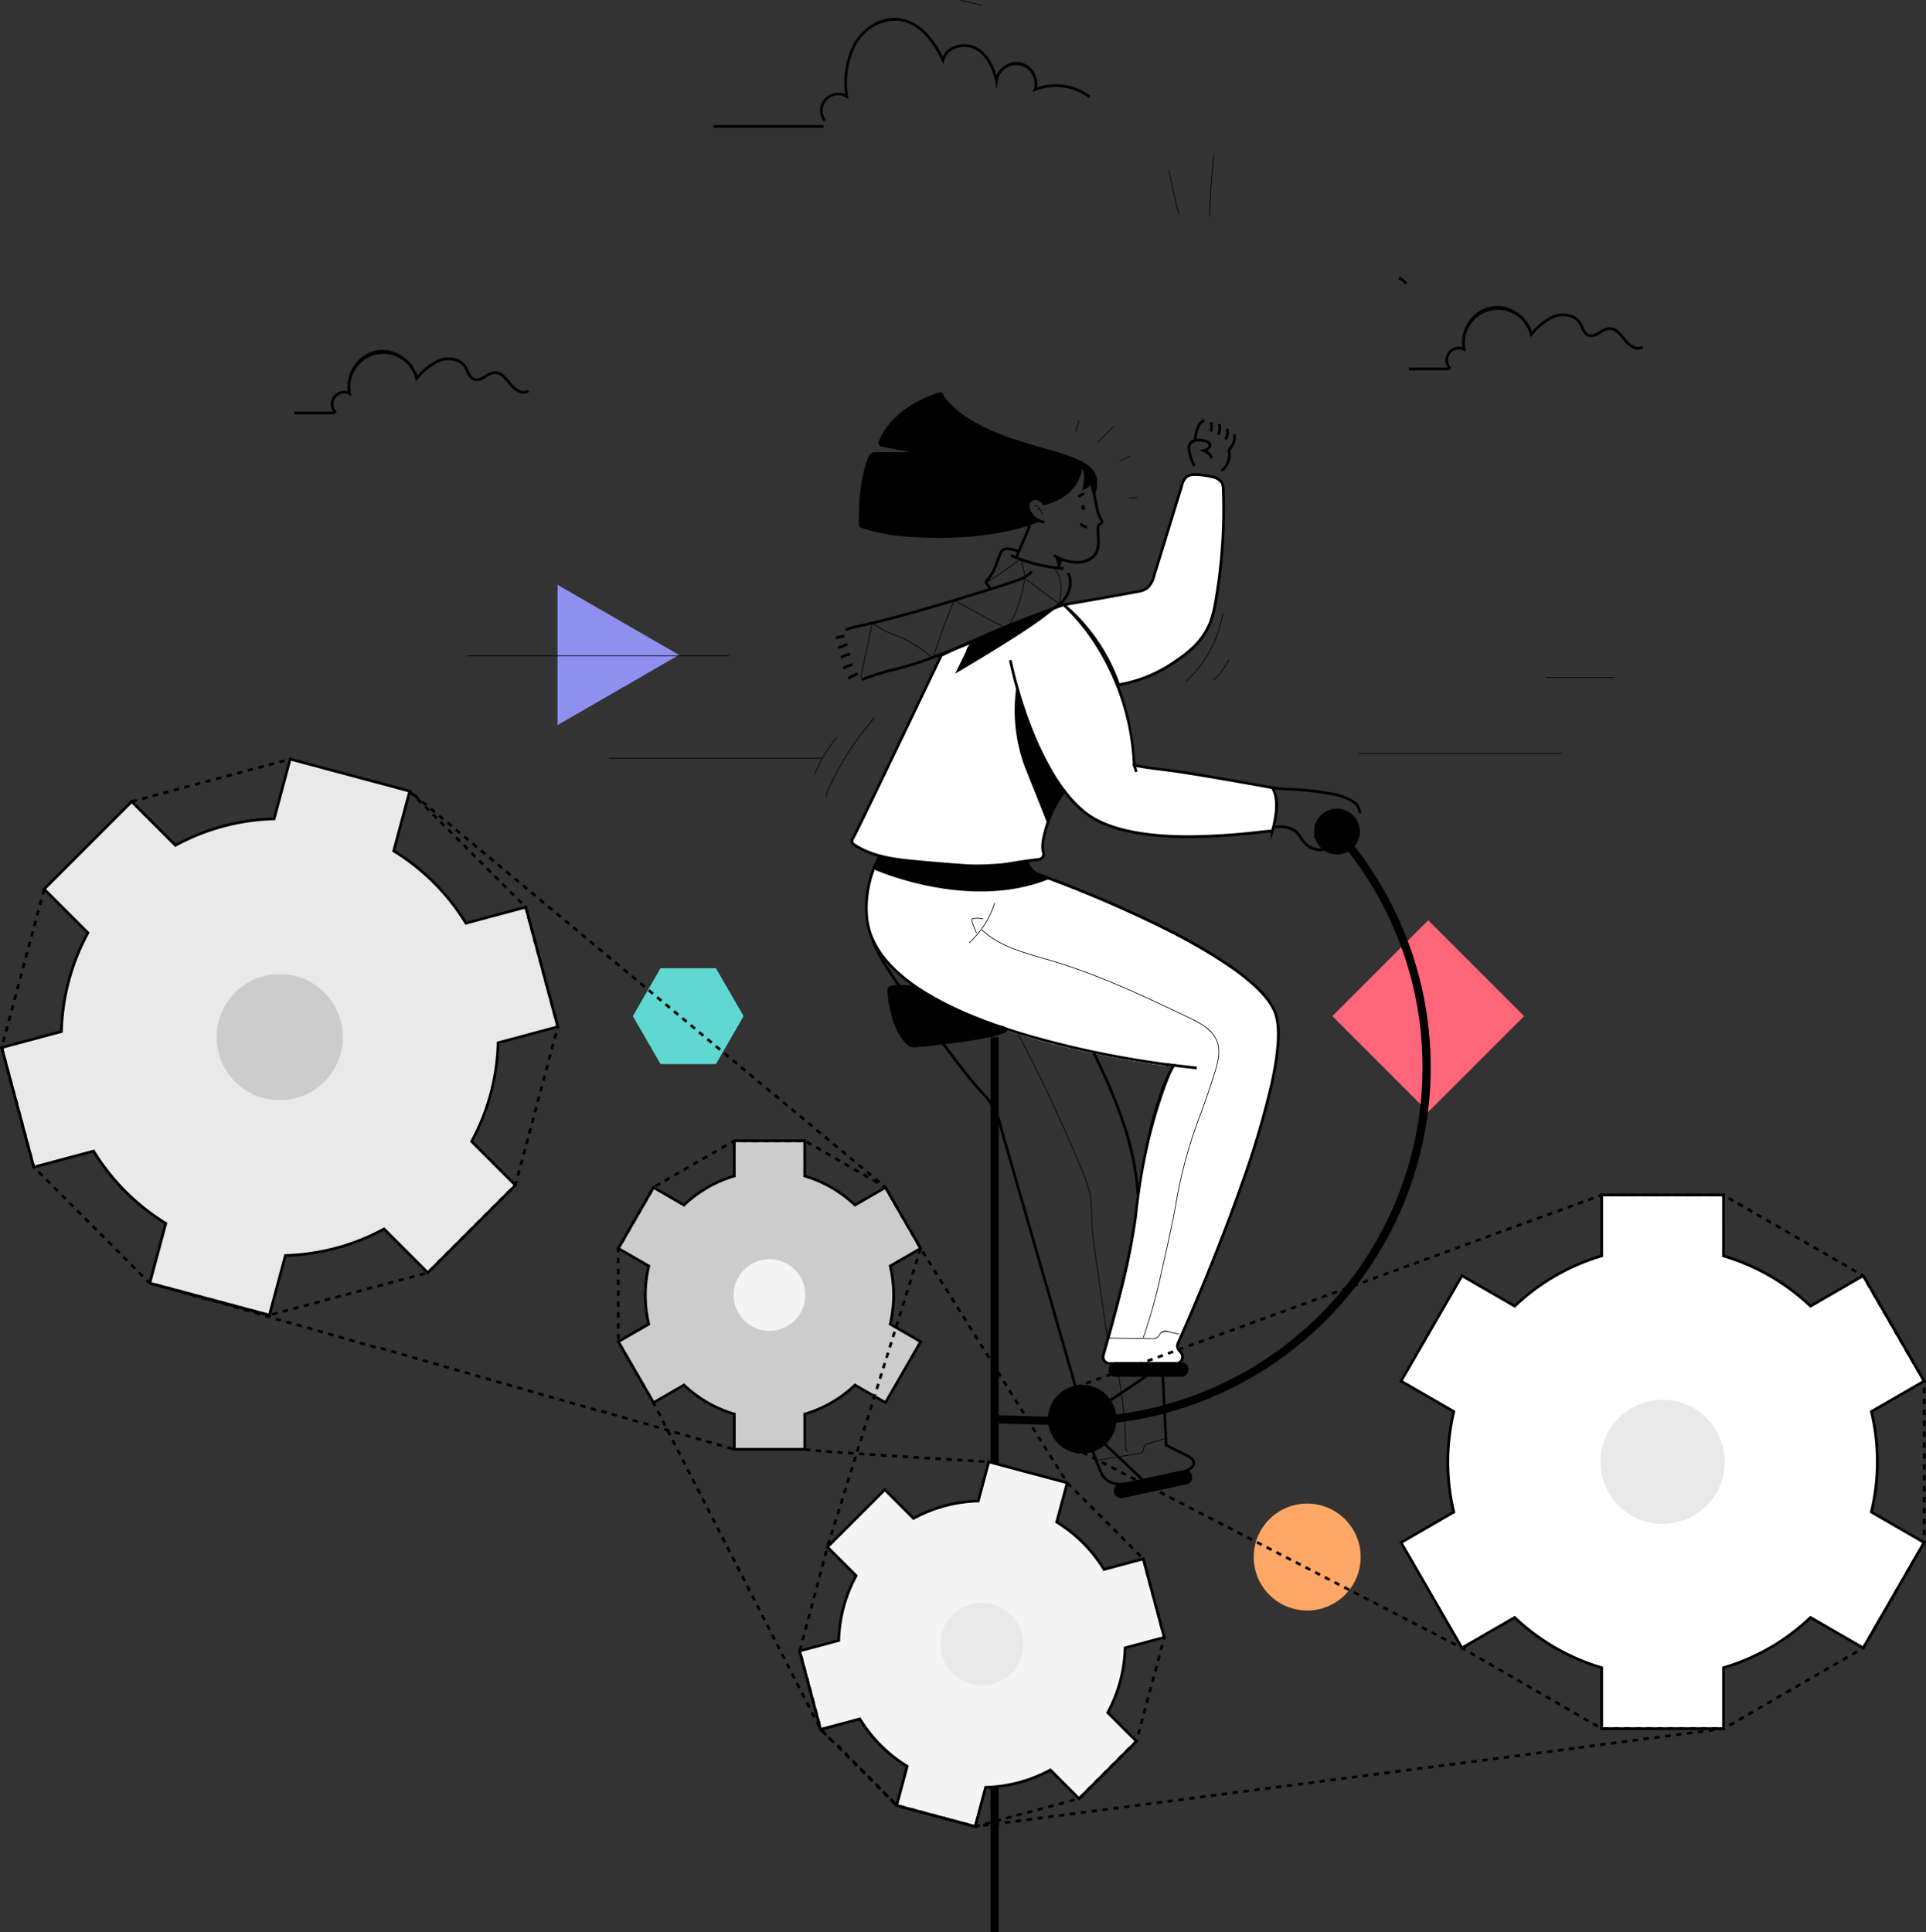 <svg xmlns="http://www.w3.org/2000/svg" width="319.397" height="320.42" viewBox="0 0 319.397 320.42">
  <rect x="0" y="0" width="319.397" height="320.42" fill="#333333" stroke="none"/>
  <g id="Illustration_API_1" data-name="Illustration API 1" transform="translate(-257.953 -694.107)">
    <circle id="Ellipse_261" data-name="Ellipse 261" cx="8.869" cy="8.869" r="8.869" transform="translate(465.86 943.47)" fill="#ffa766"/>
    <path id="Path_15818" data-name="Path 15818" d="M392.841,497.291H383.66l-4.591,7.951,4.591,7.951h9.181l4.591-7.951Z" transform="translate(-16.167 357.388)" fill="#60d8d2"/>
    <rect id="Rectangle_793" data-name="Rectangle 793" width="22.481" height="22.481" transform="translate(478.906 862.631) rotate(-45)" fill="#ff6679"/>
    <path id="Path_15819" data-name="Path 15819" d="M371.622,368.443l-20.15-11.634v23.267Z" transform="translate(-1.061 434.287)" fill="#8f8fef"/>
    <path id="Path_15820" data-name="Path 15820" d="M511.479,670.967h-1.358V522.554h1.358Z" transform="translate(-87.904 343.56)"/>
    <path id="Path_15821" data-name="Path 15821" d="M491.244,457.407h0a3.23,3.23,0,0,0,2.087,2.414c7.515,2.667,35.346,13.69,39.034,22.721,3.93,9.621-13.567,49.406-16.057,54.974a1.111,1.111,0,0,0,.18,1.187l.3.34a1.113,1.113,0,0,1-.837,1.847h-10.92a1.112,1.112,0,0,1-1.064-1.443c1.2-3.827,4.368-14.416,5.083-21.322,1.69-16.316,6.556-26.687,6.556-26.687s-49.144-5.466-50.914-24.551a17.646,17.646,0,0,1,2.166-10.2" transform="translate(-62.996 379.616)" fill="#fff"/>
    <path id="Path_15822" data-name="Path 15822" d="M529.037,401.688c0-.412-22.513,3.856-31.189-3.209a20.341,20.341,0,0,1-3.263-3.431c-2.381,2.928-4.105,8.491-3.521,10.089a.984.984,0,0,1-.158.937,1.268,1.268,0,0,1-.842.321c-8.409,1-5.114,1.638-18.561.448-4.055-.358-8.3-.665-11.722-2.874a.908.908,0,0,1-.416-.448.892.892,0,0,1,.167-.693c.353-.551,6.284-12.878,14.631-30.308,3.2-1.528,6.6-3.05,10.2-4.534q5.221-2.155,10.1-3.864a36.621,36.621,0,0,1,4.072,4.6,40.392,40.392,0,0,1,7.613,21.988s.335.222,5.2.81,17.7,2.951,17.7,2.951C530.521,396.759,529.172,401.267,529.037,401.688Z" transform="translate(-60.107 430.284)" fill="#fff"/>
    <path id="Path_15822_-_Outline" data-name="Path 15822 - Outline" d="M480.945,407.4c-1.788,0-4.336-.169-9.737-.648l-.4-.035c-3.968-.348-8.071-.707-11.428-2.875a1.131,1.131,0,0,1-.511-.574,1.027,1.027,0,0,1,.189-.871l.005-.008c.31-.484,5.091-10.39,14.618-30.283l.035-.072.072-.034c3.348-1.6,6.782-3.125,10.208-4.539,3.321-1.371,6.723-2.672,10.111-3.868l.131-.046.1.1a36.985,36.985,0,0,1,4.1,4.626,37.941,37.941,0,0,1,5.99,12.151,44.414,44.414,0,0,1,1.658,9.805,46.819,46.819,0,0,0,5.01.752c4.817.582,17.582,2.929,17.711,2.953l.1.018.053.082a6.831,6.831,0,0,1,.638,4.459,16.967,16.967,0,0,1-.618,2.952l-.442,1.369v-1.24c-.31.011-.958.081-1.827.176a108.646,108.646,0,0,1-11.777.757c-8.219,0-14.108-1.4-17.5-4.165a20.324,20.324,0,0,1-3.122-3.239,18.7,18.7,0,0,0-2.656,5.248c-.656,1.957-.911,3.683-.651,4.4a1.2,1.2,0,0,1-.2,1.16l0,0a1.464,1.464,0,0,1-.987.4c-2.147.257-3.52.487-4.624.673A22.144,22.144,0,0,1,480.945,407.4Zm-6.887-35.026c-9.643,20.136-14.286,29.753-14.61,30.26l-.008.013a.6.6,0,0,0-.133.494c.037.126.187.233.324.323,3.261,2.105,7.308,2.46,11.221,2.8l.4.035c5.387.477,7.924.646,9.7.646a21.512,21.512,0,0,0,4.172-.417c1.108-.186,2.487-.418,4.646-.676a1.1,1.1,0,0,0,.7-.243.761.761,0,0,0,.119-.711c-.3-.83-.061-2.585.646-4.7a18.677,18.677,0,0,1,2.911-5.614l.181-.223.174.228a20.121,20.121,0,0,0,3.226,3.393c3.311,2.7,9.1,4.063,17.216,4.063a108.258,108.258,0,0,0,11.728-.754c.987-.107,1.642-.179,1.942-.18.256-.885,1.255-4.714.025-6.759-1.2-.22-13.006-2.377-17.585-2.931-4.564-.552-5.209-.787-5.3-.846l-.095-.063-.006-.114a40.008,40.008,0,0,0-7.568-21.865,36.525,36.525,0,0,0-3.947-4.473c-3.337,1.18-6.687,2.463-9.958,3.813C480.778,369.283,477.375,370.795,474.058,372.376Z" transform="translate(-59.834 430.598)"/>
    <path id="Path_15824" data-name="Path 15824" d="M525.891,406.249a37.724,37.724,0,0,1-4.1-6.915,63.964,63.964,0,0,1-2.8-7.11,72.465,72.465,0,0,1-2.125-7.8l.444-.087a72.017,72.017,0,0,0,2.113,7.755c1.322,4,3.58,9.654,6.833,13.885Z" transform="translate(-91.593 419.221)"/>
    <path id="Path_15825" data-name="Path 15825" d="M536.959,432.24l-.013-.014.013.014h-.249a.241.241,0,0,1,.076-.174Z" transform="translate(-102.459 393.093)"/>
    <path id="Path_15826" data-name="Path 15826" d="M519.278,393.8a26.952,26.952,0,0,0,1.481,13.743c2.8,6.93,3.544,8.915,3.544,8.915l2.928-5.176s1.368,1.054.483.562S519.542,398.117,519.278,393.8Z" transform="translate(-92.747 414.041)"/>
    <path id="Path_15827" data-name="Path 15827" d="M515.675,540.412H504.72a1.338,1.338,0,0,1-1.288-1.71c1.329-4.59,4.51-16.007,5.334-22.872.539-4.493,1.208-8.612,1.989-12.243a71.564,71.564,0,0,1,2.076-7.739,25.918,25.918,0,0,1,2.114-4.932c-.944-.115-3.671-.466-7.359-1.111a153.389,153.389,0,0,1-17.113-3.972c-7.283-2.185-13.163-4.733-17.478-7.573a24.591,24.591,0,0,1-6.061-5.4,12.839,12.839,0,0,1-2.742-6.651,17.633,17.633,0,0,1,.109-4.136,18.59,18.59,0,0,1,.78-3.27,14.792,14.792,0,0,1,1.311-2.937l.383.241a14.669,14.669,0,0,0-1.27,2.855,17.754,17.754,0,0,0-.862,7.206c.4,4.281,3.291,8.224,8.6,11.72,4.278,2.816,10.119,5.345,17.359,7.517a152.938,152.938,0,0,0,17.061,3.96c4.575.8,7.662,1.147,7.692,1.15l.388.043-.23.315a21.752,21.752,0,0,0-2.269,5.171,101.063,101.063,0,0,0-4.029,19.845,110.2,110.2,0,0,1-2.548,12.578c-1.088,4.363-2.221,8.367-2.8,10.366a.885.885,0,0,0,.853,1.131h10.956a.887.887,0,0,0,.667-1.472l-.3-.34a1.342,1.342,0,0,1-.217-1.428c1.4-3.127,6.282-14.24,10.429-25.95a147.329,147.329,0,0,0,5.112-17.114c1.225-5.619,1.4-9.566.513-11.732-.836-2.047-3.03-4.364-6.521-6.887a86.442,86.442,0,0,0-11.453-6.743,199.309,199.309,0,0,0-20.926-8.963,3.456,3.456,0,0,1-2.233-2.583l.444-.089a3.02,3.02,0,0,0,1.941,2.245,199.8,199.8,0,0,1,20.978,8.985,86.879,86.879,0,0,1,11.514,6.781,31.523,31.523,0,0,1,4.2,3.552,11.667,11.667,0,0,1,2.475,3.531,12,12,0,0,1,.557,4.994,45.122,45.122,0,0,1-1.046,7.006,147.781,147.781,0,0,1-5.128,17.169c-4.152,11.727-9.043,22.853-10.443,25.984a.889.889,0,0,0,.144.945l.3.34a1.34,1.34,0,0,1-1.007,2.223Z" transform="translate(-62.722 380.067)"/>
    <path id="Path_15828" data-name="Path 15828" d="M493.44,458.775c-.6-.72-.706-2.038-1.583-1.69s-11.809,1.356-19.035.012l-3.973-.62a.888.888,0,0,0-1.256.617l-.59,1.358s15.817,7.169,29.333,1.625C496.337,460.076,494.04,459.494,493.44,458.775Z" transform="translate(-64.302 379.775)"/>
    <path id="Path_15829" data-name="Path 15829" d="M628.049,435.126H627.6a2.112,2.112,0,0,0-1.1-1.774,8.879,8.879,0,0,0-2.889-1.118,47.884,47.884,0,0,0-7.456-.861c-1.289-.079-2.308-.141-2.911-.254l.083-.445c.576.107,1.632.172,2.855.247a48.206,48.206,0,0,1,7.532.872,9.176,9.176,0,0,1,3.04,1.184A2.563,2.563,0,0,1,628.049,435.126Z" transform="translate(-144.354 393.854)"/>
    <path id="Path_15830" data-name="Path 15830" d="M624.927,449.249a.534.534,0,0,1-.105-.011,2.769,2.769,0,0,1-.286-.08c-.238-.077-.583-.2-1.055-.387l-.126.051a4.348,4.348,0,0,1-1.7.389h0a3.662,3.662,0,0,1-2.6-1.144,5.961,5.961,0,0,1-.689-.909,4.157,4.157,0,0,0-.944-1.134,4.446,4.446,0,0,0-3.208-.582l-.09-.444a4.9,4.9,0,0,1,3.538.641,4.389,4.389,0,0,1,1.08,1.266,5.719,5.719,0,0,0,.629.837,3.221,3.221,0,0,0,3.816.661c.076-.031.136-.056.188-.073-.382-.2-.8-.42-1.175-.619-.55-.289-1.119-.587-1.6-.846l.215-.4c.478.258,1.046.556,1.6.844.7.367,1.362.714,1.863.991.272.15.471.265.607.352a1.9,1.9,0,0,1,.182.127.263.263,0,0,1,.109.329A.24.24,0,0,1,624.927,449.249Z" transform="translate(-144.832 386.065)"/>
    <path id="Path_15831" data-name="Path 15831" d="M579.356,533.11l-5.182-.572.05-.45,5.182.573Z" transform="translate(-122.967 338.341)"/>
    <path id="Path_15832" data-name="Path 15832" d="M562.537,423.725a12.3,12.3,0,0,0-.418-1.285l.422-.163a12.774,12.774,0,0,1,.433,1.332Z" transform="translate(-116.368 398.451)"/>
    <path id="Path_15833" data-name="Path 15833" d="M502.31,480.03l-.076-.084a14.976,14.976,0,0,0,4.195-6.557l.108.034a15.157,15.157,0,0,1-4.226,6.607Z" transform="translate(-83.587 370.472)"/>
    <path id="Path_15834" data-name="Path 15834" d="M533.719,550.914l-.1-.047a90.52,90.52,0,0,0,3.109-11.3c1.125-4.814,2.163-9.764,2.414-11.514a77.609,77.609,0,0,1,4.117-14.637c.764-2.162,1.554-4.4,2.238-6.619.5-1.62.977-3.485.346-5.121-.73-1.892-2.712-2.965-4.68-3.9-7.27-3.46-14.787-7.038-22.65-9.374-.489-.145-.991-.29-1.477-.429-3.636-1.046-7.4-2.128-10.15-4.711l.077-.082c2.734,2.564,6.48,3.642,10.1,4.685.486.14.989.285,1.478.43,7.871,2.338,15.393,5.918,22.666,9.38A17.032,17.032,0,0,1,544,499.244a5.413,5.413,0,0,1,1.946,2.387c.644,1.671.16,3.558-.344,5.2-.685,2.224-1.475,4.46-2.24,6.623a77.53,77.53,0,0,0-4.112,14.615c-.251,1.753-1.29,6.707-2.416,11.523A90.56,90.56,0,0,1,533.719,550.914Z" transform="translate(-86.133 365.116)"/>
    <path id="Path_15835" data-name="Path 15835" d="M503.92,481.374l-.531-1.31a2.434,2.434,0,0,1-.223-.815.323.323,0,0,1,.069-.241.341.341,0,0,1,.2-.087,4.133,4.133,0,0,1,1.672.055l-.027.11a4.018,4.018,0,0,0-1.626-.054.247.247,0,0,0-.137.053.214.214,0,0,0-.038.159,2.35,2.35,0,0,0,.215.776l.531,1.31Z" transform="translate(-84.097 367.477)"/>
    <path id="Path_15836" data-name="Path 15836" d="M405.657,420.305h-35.3v-.113h35.3Z" transform="translate(-11.398 399.592)"/>
    <path id="Path_15837" data-name="Path 15837" d="M725.064,390.814H713.7V390.7h11.365Z" transform="translate(-199.342 415.735)"/>
    <path id="Path_15838" data-name="Path 15838" d="M361.865,382.808H318.386v-.113h43.479Z" transform="translate(17.05 420.118)"/>
    <path id="Path_15839" data-name="Path 15839" d="M678.743,418.594H645v-.113h33.74Z" transform="translate(-161.738 400.529)"/>
    <g id="Group_3494" data-name="Group 3494" transform="translate(360.486 883.308)">
      <rect id="Rectangle_794" data-name="Rectangle 794" width="11.676" height="51.163" transform="translate(44.309 7.735) rotate(60)" fill="#ccc"/>
      <rect id="Rectangle_795" data-name="Rectangle 795" width="11.676" height="51.163" transform="translate(19.235)" fill="#ccc"/>
      <rect id="Rectangle_796" data-name="Rectangle 796" width="11.676" height="51.163" transform="translate(0 17.847) rotate(-60)" fill="#ccc"/>
    </g>
    <circle id="Ellipse_262" data-name="Ellipse 262" cx="20.592" cy="20.592" r="20.592" transform="translate(364.967 888.298)" fill="#ccc"/>
    <circle id="Ellipse_263" data-name="Ellipse 263" cx="5.947" cy="5.947" r="5.947" transform="translate(379.612 902.942)" fill="#f4f4f4"/>
    <path id="Path_15840" data-name="Path 15840" d="M392.367,560.044H404.5v5.9a20.787,20.787,0,0,1,8.151,4.7l5.1-2.946,6.064,10.5-5.1,2.946a20.786,20.786,0,0,1-.005,9.409l5.108,2.949-6.064,10.5-5.1-2.947a20.78,20.78,0,0,1-8.15,4.7v5.893H392.367v-5.9a20.786,20.786,0,0,1-8.151-4.7l-5.1,2.946-6.064-10.5,5.1-2.946a20.793,20.793,0,0,1,.005-9.409l-5.108-2.949,6.064-10.5,5.1,2.947a20.775,20.775,0,0,1,8.15-4.705Zm11.676.453H392.82v5.778l-.162.048a20.328,20.328,0,0,0-8.252,4.764l-.123.116-5-2.889-5.612,9.72,5.008,2.892-.04.164a20.438,20.438,0,0,0-.005,9.526l.04.164-5,2.888,5.612,9.72,5-2.888.123.117a20.431,20.431,0,0,0,8.252,4.758l.162.048v5.783h11.224v-5.778l.162-.048a20.334,20.334,0,0,0,8.252-4.764l.123-.116,5,2.889,5.612-9.72-5.008-2.892.04-.164a20.432,20.432,0,0,0,.005-9.526l-.04-.164,5-2.888-5.612-9.72-5,2.888-.123-.117a20.431,20.431,0,0,0-8.252-4.758l-.162-.048Z" transform="translate(-12.872 323.038)"/>
    <g id="Group_3497" data-name="Group 3497" transform="translate(490.298 892.296)">
      <rect id="Rectangle_797" data-name="Rectangle 797" width="20.198" height="88.501" transform="translate(76.644 13.379) rotate(60)" fill="#fff"/>
      <rect id="Rectangle_798" data-name="Rectangle 798" width="20.198" height="88.501" transform="translate(33.273)" fill="#fff"/>
      <rect id="Rectangle_799" data-name="Rectangle 799" width="20.198" height="88.501" transform="translate(0 30.871) rotate(-60)" fill="#fff"/>
    </g>
    <circle id="Ellipse_264" data-name="Ellipse 264" cx="35.62" cy="35.62" r="35.62" transform="translate(498.05 900.927)" fill="#fff"/>
    <circle id="Ellipse_265" data-name="Ellipse 265" cx="10.288" cy="10.288" r="10.288" transform="translate(523.382 926.259)" fill="#e9e9e9"/>
    <path id="Path_15841" data-name="Path 15841" d="M693.215,579.9h20.65v10.161a35.791,35.791,0,0,1,14.241,8.211l8.79-5.075,10.325,17.884-8.79,5.075a35.791,35.791,0,0,1-.01,16.438l8.8,5.08-.113.2L736.9,655.558l-.2-.113-8.6-4.963a35.771,35.771,0,0,1-14.239,8.221v10.152h-20.65v-10.16a35.8,35.8,0,0,1-14.241-8.211l-8.79,5.075-10.325-17.884,8.79-5.075a35.8,35.8,0,0,1,.009-16.438l-8.8-5.08L670.184,593.2l.2.113,8.6,4.963a35.785,35.785,0,0,1,14.239-8.221Zm20.2.453H693.667V590.39l-.162.048a35.337,35.337,0,0,0-14.341,8.28l-.123.116-8.692-5.018-9.873,17.1,8.7,5.023-.04.164a35.507,35.507,0,0,0-.009,16.555l.04.164-8.691,5.018,9.873,17.1,8.69-5.018.123.117a35.512,35.512,0,0,0,14.342,8.269l.162.048V668.4h19.745V658.365l.162-.048a35.325,35.325,0,0,0,14.341-8.28l.123-.116,8.692,5.019,9.872-17.1-8.7-5.023.04-.164a35.509,35.509,0,0,0,.01-16.555l-.04-.164,8.69-5.017-9.872-17.1-8.691,5.018-.123-.117a35.509,35.509,0,0,0-14.342-8.269l-.162-.048Z" transform="translate(-169.87 312.168)"/>
    <g id="Group_3500" data-name="Group 3500" transform="translate(390.544 936.546)">
      <rect id="Rectangle_800" data-name="Rectangle 800" width="13.469" height="59.017" transform="matrix(0.966, 0.259, -0.259, 0.966, 31.378, 0)" fill="#f4f4f4"/>
      <rect id="Rectangle_801" data-name="Rectangle 801" width="13.469" height="59.017" transform="translate(4.618 14.142) rotate(-45)" fill="#f4f4f4"/>
      <rect id="Rectangle_802" data-name="Rectangle 802" width="13.469" height="59.017" transform="matrix(-0.259, -0.966, 0.966, -0.259, 3.486, 44.388)" fill="#f4f4f4"/>
    </g>
    <circle id="Ellipse_266" data-name="Ellipse 266" cx="23.753" cy="23.753" r="23.753" transform="translate(392.584 948.549) rotate(-12.107)" fill="#f4f4f4"/>
    <circle id="Ellipse_267" data-name="Ellipse 267" cx="6.86" cy="6.86" r="6.86" transform="translate(413.93 959.932)" fill="#e9e9e9"/>
    <path id="Path_15842" data-name="Path 15842" d="M471.026,677.558l13.447,3.6-1.757,6.556a23.946,23.946,0,0,1,7.694,7.7l6.563-1.758,3.6,13.447-6.558,1.757a23.926,23.926,0,0,1-2.818,10.518l4.8,4.8-9.844,9.844-4.8-4.8a23.944,23.944,0,0,1-10.514,2.824l-1.757,6.556L455.634,735l1.757-6.556a23.946,23.946,0,0,1-7.694-7.7l-6.563,1.759-3.6-13.447,6.558-1.757a23.929,23.929,0,0,1,2.818-10.518l-4.8-4.8,9.844-9.844,4.8,4.8a23.949,23.949,0,0,1,10.514-2.824Zm12.893,3.923-12.573-3.369-1.727,6.445-.169,0a23.609,23.609,0,0,0-10.628,2.854l-.149.081-4.723-4.723-9.2,9.2,4.719,4.719-.081.149a23.484,23.484,0,0,0-2.849,10.632l0,.169-6.447,1.727,3.369,12.573,6.452-1.729.088.144a23.6,23.6,0,0,0,7.777,7.786l.144.088-1.727,6.445,12.573,3.369,1.727-6.445.169,0a23.6,23.6,0,0,0,10.628-2.854l.149-.081,4.723,4.723,9.2-9.2-4.719-4.719.081-.148a23.481,23.481,0,0,0,2.849-10.632l0-.169,6.447-1.727-3.369-12.572-6.452,1.729-.088-.144a23.605,23.605,0,0,0-7.777-7.786l-.144-.088Z" transform="translate(-49.264 258.712)"/>
    <path id="Path_15843" data-name="Path 15843" d="M560.566,631.595h-.118L553.5,631.5l0-.113,6.952.095a1.584,1.584,0,0,0,1.137-.276,1.554,1.554,0,0,0,.234-.315,1.222,1.222,0,0,1,1.692-.51l1.609.334-.023.111-1.609-.335a1.511,1.511,0,0,0-1.326.132,1.473,1.473,0,0,0-.247.327,1.664,1.664,0,0,1-.252.337A1.536,1.536,0,0,1,560.566,631.595Z" transform="translate(-111.648 284.584)"/>
    <path id="Path_15844" data-name="Path 15844" d="M491.086,510.593c5.377,1-8.756,2.795-13.61,3.207a2.356,2.356,0,0,1-.972-.055,2.1,2.1,0,0,1-.859-.676c-1.918-2.25-2.524-5.32-2.811-8.263a.831.831,0,0,1,.068-.534.815.815,0,0,1,.636-.275,12.679,12.679,0,0,1,3.874.2S486.171,509.678,491.086,510.593Z" transform="translate(-67.487 353.753)"/>
    <path id="Path_15844_-_Outline" data-name="Path 15844 - Outline" d="M476.768,513.776a1.827,1.827,0,0,1-.614-.091,2.321,2.321,0,0,1-.957-.743,10.723,10.723,0,0,1-2.061-3.953,22.955,22.955,0,0,1-.8-4.434,1.036,1.036,0,0,1,.1-.679,1.006,1.006,0,0,1,.8-.377,12.9,12.9,0,0,1,3.943.208l.039.008.034.021c.022.014,2.217,1.383,4.983,2.846a34.47,34.47,0,0,0,8.613,3.516,4.508,4.508,0,0,1,.973.267c.284.127.422.293.412.492-.014.286-.338.464-.618.587a8.929,8.929,0,0,1-1.313.417c-1,.253-2.394.521-4.151.8-3.192.5-6.87.92-8.936,1.095C477.068,513.765,476.919,513.776,476.768,513.776Zm-2.229-9.891a12.458,12.458,0,0,0-1.254.063c-.189.019-.393.054-.469.172a.665.665,0,0,0-.033.39c.251,2.577.792,5.832,2.758,8.138a1.894,1.894,0,0,0,.762.609,1.394,1.394,0,0,0,.465.066c.133,0,.272-.011.414-.023,1.985-.168,5.547-.571,8.678-1.056,1.712-.265,3.094-.524,4.105-.767a4.786,4.786,0,0,0,1.8-.635,2.711,2.711,0,0,0-.994-.3,34.36,34.36,0,0,1-8.745-3.562c-2.589-1.37-4.682-2.658-4.974-2.839A12.469,12.469,0,0,0,474.54,503.885Z" transform="translate(-67.212 354.027)"/>
    <circle id="Ellipse_268" data-name="Ellipse 268" cx="3.801" cy="3.801" r="3.801" transform="translate(475.868 828.222)"/>
    <path id="Path_15845" data-name="Path 15845" d="M524.507,545.189q-.872,0-1.745-.025l-11.185-.326.039-1.357,11.185.325a58.065,58.065,0,0,0,45.7-95.915l-.646-.751,1.029-.886.646.751a59.416,59.416,0,0,1-45.024,98.184Z" transform="translate(-88.702 385.326)"/>
    <circle id="Ellipse_269" data-name="Ellipse 269" cx="5.46" cy="5.46" r="5.46" transform="translate(431.97 924.025)"/>
    <path id="Ellipse_269_-_Outline" data-name="Ellipse 269 - Outline" d="M5.186-.5a5.686,5.686,0,0,1,5.686,5.686,5.686,5.686,0,0,1-5.686,5.686A5.686,5.686,0,0,1-.5,5.186,5.686,5.686,0,0,1,5.186-.5Zm0,10.92A5.234,5.234,0,1,0-.047,5.186,5.24,5.24,0,0,0,5.186,10.42Z" transform="translate(432.244 924.299)"/>
    <path id="Path_15846" data-name="Path 15846" d="M543.189,653.688l-.237-.385c3.718-2.287,7.418-4.708,11-7.2l.258.372C550.621,648.971,546.914,651.4,543.189,653.688Z" transform="translate(-105.876 275.927)"/>
    <rect id="Rectangle_803" data-name="Rectangle 803" width="12.765" height="1.967" rx="0.984" transform="translate(442.033 920.253)"/>
    <path id="Rectangle_803_-_Outline" data-name="Rectangle 803 - Outline" d="M.651-.5H11.566A1.152,1.152,0,0,1,12.717.651V.769A1.152,1.152,0,0,1,11.566,1.92H.651A1.152,1.152,0,0,1-.5.769V.651A1.152,1.152,0,0,1,.651-.5ZM11.566,1.467a.7.7,0,0,0,.7-.7V.651a.7.7,0,0,0-.7-.7H.651a.7.7,0,0,0-.7.7V.769a.7.7,0,0,0,.7.7Z" transform="translate(442.307 920.527)"/>
    <rect id="Rectangle_804" data-name="Rectangle 804" width="12.765" height="1.967" rx="0.984" transform="translate(442.717 940.611) rotate(-12.107)"/>
    <path id="Rectangle_804_-_Outline" data-name="Rectangle 804 - Outline" d="M1.151,0H12.066a1.152,1.152,0,0,1,1.151,1.151v.118A1.152,1.152,0,0,1,12.066,2.42H1.151A1.152,1.152,0,0,1,0,1.269V1.151A1.152,1.152,0,0,1,1.151,0ZM12.066,1.967a.7.7,0,0,0,.7-.7V1.151a.7.7,0,0,0-.7-.7H1.151a.7.7,0,0,0-.7.7v.118a.7.7,0,0,0,.7.7Z" transform="translate(442.448 940.437) rotate(-12.107)"/>
    <path id="Path_15847" data-name="Path 15847" d="M507.9,577.328a4.212,4.212,0,0,1-1.781-.306,3.413,3.413,0,0,1-1.652-1.545,51.259,51.259,0,0,1-3.239-10.182c-.379-1.561-.771-3.175-1.226-4.756l-6.857-23.809-5.372-18.655a11.519,11.519,0,0,0-3.3-5.979l-.343-.385c-1.829-2.066-3.51-4.306-5.136-6.471-.665-.886-1.5-1.96-2.388-3.1-3.728-4.788-8.835-11.345-10.079-15.2l.431-.139c1.22,3.782,6.3,10.3,10.005,15.064.887,1.139,1.725,2.216,2.392,3.1,1.62,2.158,3.3,4.39,5.113,6.443l.341.383a11.943,11.943,0,0,1,3.394,6.155l5.372,18.655,6.857,23.809c.458,1.59.851,3.209,1.231,4.774a50.161,50.161,0,0,0,3.208,10.093,2.956,2.956,0,0,0,1.434,1.33,4.183,4.183,0,0,0,1.794.263,35.013,35.013,0,0,0,10.492-2.163c.535-.215,1.169-.581,1.148-1.107-.019-.472-.563-.8-1.035-1.036l-3.526-1.752-.587-11.833.452-.022.574,11.568,3.288,1.634c.584.29,1.258.714,1.286,1.424.017.436-.217,1.058-1.432,1.545a32.645,32.645,0,0,1-5.243,1.511,29.925,29.925,0,0,1-5.412.685Z" transform="translate(-64.042 363.132)"/>
    <path id="Path_15848" data-name="Path 15848" d="M553.179,673.273c-3.8-3.679-7.725-7.343-11.65-10.89l.3-.336c3.929,3.55,7.853,7.218,11.661,10.9Z" transform="translate(-105.097 267.202)"/>
    <path id="Path_15849" data-name="Path 15849" d="M554.8,551.717c-.473-8.438-3.954-16.571-7.3-23.414l.407-.2a94.622,94.622,0,0,1,4.857,11.468,45.787,45.787,0,0,1,2.485,12.119Z" transform="translate(-108.367 340.522)"/>
    <path id="Path_15850" data-name="Path 15850" d="M548.919,673.3l-.019-.112,7.071-1.18a.977.977,0,0,0,.474-.166.967.967,0,0,0,.254-.579,1.182,1.182,0,0,1,.255-.615,1.163,1.163,0,0,1,.514-.257l2.73-.821.033.108-2.73.822a1.06,1.06,0,0,0-.466.228,1.083,1.083,0,0,0-.225.559,1.062,1.062,0,0,1-.292.643,1.076,1.076,0,0,1-.528.19Z" transform="translate(-109.132 263.087)"/>
    <path id="Path_15851" data-name="Path 15851" d="M534.719,571.155l-1.892-13.073c-.26-1.8-.528-3.653-.618-5.5-.022-.454-.034-.917-.045-1.365a21.759,21.759,0,0,0-.3-3.628,20.705,20.705,0,0,0-1.292-3.867c-3.2-7.775-6.814-15.486-10.742-22.918l.1-.053c3.93,7.435,7.546,15.149,10.747,22.927a20.807,20.807,0,0,1,1.3,3.889,21.852,21.852,0,0,1,.3,3.647c.011.447.023.909.045,1.362.089,1.837.357,3.692.617,5.485l0,.014,1.89,13.058Z" transform="translate(-93.222 344.544)"/>
    <path id="Path_15852" data-name="Path 15852" d="M558.407,658.73a1.341,1.341,0,0,1-.438-1.192,70.836,70.836,0,0,0-1.281-12.065l.111-.022a70.962,70.962,0,0,1,1.283,12.084c.009.451.062.9.385,1.1Z" transform="translate(-113.395 276.286)"/>
    <path id="Line_100" data-name="Line 100" d="M96.511,27.432l-.871-.248.124-.435.871.248Zm-1.741-.5-.871-.248.124-.435.871.248Zm-1.741-.5-.871-.248.124-.435.871.248Zm-1.741-.5-.871-.248.124-.435.871.248Zm-1.741-.5-.871-.248.124-.435.871.248Zm-1.741-.5-.871-.248.124-.435.871.248Zm-1.741-.5-.871-.248.124-.435.871.248Zm-1.741-.5-.871-.248.124-.435.871.248Zm-1.741-.5-.871-.248.124-.435.871.248Zm-1.741-.5-.871-.248.124-.435.871.248Zm-1.741-.5-.871-.248.124-.435.871.248Zm-1.741-.5-.871-.248.124-.435.871.248Zm-1.741-.5-.871-.248.124-.435.871.248ZM73.873,21,73,20.748l.124-.435.871.248Zm-1.741-.5-.871-.248.124-.435.871.248Zm-1.741-.5-.871-.248.124-.435.871.248Zm-1.741-.5-.871-.248.124-.435.871.248Zm-1.741-.5-.871-.248.124-.435.871.248Zm-1.741-.5-.871-.248.124-.435.871.248Zm-1.741-.5-.871-.248.124-.435.871.248Zm-1.741-.5-.871-.248.124-.435.871.248Zm-1.741-.5-.871-.248.124-.435.871.248Zm-1.741-.5-.871-.248.124-.435.871.248Zm-1.741-.5-.871-.248.124-.435.871.248Zm-1.741-.5-.871-.248.124-.435.871.248Zm-1.741-.5-.871-.248.124-.435.871.248Zm-1.741-.5-.871-.248.124-.435.871.248Zm-1.741-.5-.871-.248.124-.435.871.248Zm-1.741-.5-.871-.248.124-.435.871.248Zm-1.741-.5-.871-.248.124-.435.871.248Zm-1.741-.5-.871-.248.124-.435.871.248Zm-1.741-.5-.871-.248.124-.435.871.248Zm-1.741-.5-.871-.248.124-.435.871.248Zm-1.741-.5-.871-.248.124-.435.871.248ZM37.3,10.6l-.871-.248.124-.435.871.248Zm-1.741-.5-.871-.248.124-.435.871.248Zm-1.741-.5-.871-.248.124-.435.871.248Zm-1.741-.5-.871-.248.124-.435.871.248Zm-1.741-.5-.871-.248.124-.435.871.248Zm-1.741-.5-.871-.248.124-.435.871.248Zm-1.741-.5-.871-.248.124-.435.871.248Zm-1.741-.5-.871-.248.124-.435.871.248Zm-1.741-.5L22.5,6.391l.124-.435L23.5,6.2Zm-1.741-.5L20.76,5.9l.124-.435.871.248Zm-1.741-.5L19.019,5.4l.124-.435.871.248Zm-1.741-.5-.871-.248L17.4,4.47l.871.248Zm-1.741-.5-.871-.248.124-.435.871.248Zm-1.741-.5-.871-.248.124-.435.871.248Zm-1.741-.5-.871-.248.124-.435.871.248Zm-1.741-.5-.871-.248.124-.435.871.248Zm-1.741-.5L8.57,2.43l.124-.435.871.248ZM7.7,2.182l-.871-.248L6.953,1.5l.871.248Zm-1.741-.5L5.087,1.44,5.211,1l.871.248Zm-1.741-.5L3.346.945,3.47.509l.871.248ZM2.475.7,1.6.45,1.728.014,2.6.262ZM.734.2-.137-.046l.124-.435.871.248Z" transform="translate(282.856 907.174)"/>
    <g id="Group_3503" data-name="Group 3503" transform="translate(258.23 820.003)">
      <rect id="Rectangle_805" data-name="Rectangle 805" width="20.534" height="89.974" transform="matrix(0.966, 0.259, -0.259, 0.966, 47.838, 0)" fill="#e9e9e9"/>
      <rect id="Rectangle_806" data-name="Rectangle 806" width="20.534" height="89.974" transform="translate(7.041 21.561) rotate(-45)" fill="#e9e9e9"/>
      <rect id="Rectangle_807" data-name="Rectangle 807" width="20.534" height="89.974" transform="matrix(-0.259, -0.966, 0.966, -0.259, 5.315, 67.672)" fill="#e9e9e9"/>
    </g>
    <circle id="Ellipse_270" data-name="Ellipse 270" cx="36.212" cy="36.212" r="36.212" transform="translate(261.339 838.302) rotate(-12.107)" fill="#e9e9e9"/>
    <circle id="Ellipse_271" data-name="Ellipse 271" cx="10.459" cy="10.459" r="10.459" transform="translate(293.883 855.655)" fill="#ccc"/>
    <path id="Path_15853" data-name="Path 15853" d="M195.147,420.063l20.271,5.432-2.67,9.966a36.386,36.386,0,0,1,11.813,11.826l9.977-2.673,5.432,20.271L230,467.555a36.371,36.371,0,0,1-4.327,16.149l7.3,7.3-14.84,14.84-7.3-7.3a36.388,36.388,0,0,1-16.143,4.336l-2.67,9.966-20.271-5.432,2.67-9.966A36.377,36.377,0,0,1,162.6,485.615l-9.977,2.674-5.432-20.271,9.968-2.671a36.363,36.363,0,0,1,4.327-16.149l-7.3-7.3,14.84-14.84,7.3,7.3a36.383,36.383,0,0,1,16.143-4.336Zm19.717,5.752-19.4-5.2-2.641,9.855-.169,0a36.1,36.1,0,0,0-16.257,4.366l-.149.081L169.03,427.7l-14.2,14.2,7.216,7.216-.081.148a35.918,35.918,0,0,0-4.358,16.262l0,.169-9.857,2.641,5.2,19.4,9.866-2.644.088.144a36.1,36.1,0,0,0,11.9,11.909l.144.088-2.641,9.855,19.4,5.2,2.641-9.855.169,0a36.1,36.1,0,0,0,16.257-4.366l.149-.081,7.222,7.223,14.2-14.2-7.216-7.216.081-.148a35.925,35.925,0,0,0,4.358-16.263l0-.169,9.857-2.641-5.2-19.4-9.866,2.643-.088-.144a36.1,36.1,0,0,0-11.9-11.909l-.144-.088Z" transform="translate(110.761 399.663)"/>
    <path id="Path_15854" data-name="Path 15854" d="M468.988,685.1l-.49-.131.117-.437.4.108.394-.052.059.449Zm1.381-.181-.059-.449.9-.117.059.449Zm-2.746-.185-.874-.234.117-.437.874.234Zm4.541-.05-.059-.449.9-.117.059.449Zm1.8-.235L473.9,684l.9-.117.059.449Zm-8.085-.184-.874-.234.117-.437.874.234Zm9.88-.051-.059-.449.9-.117.059.449Zm1.8-.235-.059-.449.9-.117.059.449Zm-13.423-.182-.874-.234.117-.437.874.234Zm15.219-.053-.059-.449.9-.117.059.449Zm1.8-.235-.059-.449.9-.117.059.449Zm-18.762-.181-.874-.234.117-.437.874.234Zm20.558-.054-.059-.449.9-.117.059.449Zm1.8-.235-.059-.449.9-.117.059.449Zm-24.1-.18-.874-.234.117-.437.874.234Zm25.9-.055-.059-.449.9-.117.059.449Zm1.8-.235-.059-.449.9-.118.059.449Zm-29.44-.179-.874-.234.117-.437.874.234Zm31.236-.056-.059-.449.9-.117.059.449Zm1.8-.235-.059-.449.9-.117.059.449Zm-34.779-.177-.874-.234.117-.437.874.234Zm36.574-.058-.059-.449.9-.118.059.449Zm1.8-.235-.059-.449.9-.117.059.449Zm1.8-.235-.059-.449.9-.118.059.449Zm1.8-.235-.059-.449.9-.117.059.449Zm-43.662-.021-.64-.64.32-.32.64.64Zm45.457-.214-.059-.449.9-.117.059.449Zm1.8-.235-.059-.449.9-.117.059.449Zm1.8-.235-.059-.449.9-.117.059.449Zm1.8-.235-.059-.449.9-.117.059.449Zm1.8-.235-.059-.449.9-.117.059.449Zm-53.918-.127-.64-.64.32-.32.64.64Zm55.713-.108-.059-.449.9-.117.059.449Zm1.8-.235-.059-.449.9-.117.059.449Zm1.8-.235-.059-.449.9-.117.059.449Zm1.8-.235-.059-.449.9-.117.059.449Zm1.8-.235-.059-.449.9-.117.059.449Zm-64.173-.232-.64-.64.32-.32.64.64Zm65.968,0-.059-.449.9-.117.059.449Zm1.8-.235-.059-.449.9-.117.059.449Zm1.8-.235-.059-.449.9-.117.059.449Zm1.8-.235-.059-.449.9-.117.059.449Zm1.8-.235-.059-.449.9-.117.059.449Zm1.8-.235-.059-.449.9-.117.059.449Zm-76.224-.1-.64-.64.32-.32.64.64Zm78.019-.132-.059-.449.9-.117.059.449Zm1.8-.235-.059-.449.9-.117.059.449Zm1.8-.235-.059-.449.9-.117.059.449Zm1.8-.235-.059-.449.9-.117.059.449Zm1.8-.235-.059-.449.9-.117.059.449Zm-86.48-.209-.64-.64.32-.32.64.64Zm88.275-.026-.059-.449.9-.117.059.449Zm1.8-.235-.059-.449.9-.117.059.449Zm1.8-.235-.059-.449.9-.117.059.449Zm1.8-.235-.059-.449.9-.117.059.449Zm1.8-.235-.059-.449.9-.117.059.449Zm1.8-.235-.059-.449.9-.117.059.449Zm-98.531-.079-.64-.64.32-.32.64.64Zm100.326-.156-.059-.449.9-.117.059.449Zm1.8-.235-.059-.449.9-.117.059.449Zm1.8-.235-.059-.449.9-.117.059.449Zm1.8-.235-.059-.449.9-.117.059.449Zm1.8-.235-.059-.449.9-.117.059.449Zm-108.787-.185-.64-.64.32-.32.64.64Zm110.582-.05-.059-.449.9-.118.059.449Zm1.8-.235-.059-.449.9-.117.059.449Zm1.8-.235-.059-.449.9-.117.059.449Zm1.8-.235-.059-.449.9-.117.059.449Zm1.8-.235-.059-.449.9-.117.059.449Zm1.8-.235-.059-.449.9-.117.059.449Zm-120.837-.056-.64-.64.32-.32.64.64ZM569.1,672l-.059-.449.9-.118.059.449Zm1.8-.235-.059-.449.9-.117.059.449Zm1.8-.235-.059-.449.9-.117.059.449Zm1.8-.235-.059-.449.9-.117.059.449Zm1.8-.235-.059-.449.9-.117.059.449ZM445.188,670.9l-.64-.64.32-.32.64.64Zm132.888-.074-.059-.449.9-.117.059.449Zm1.8-.235-.059-.449.9-.117.059.449Zm1.8-.235-.059-.449.9-.117.059.449Zm1.8-.235-.059-.449.9-.117.059.449Zm1.8-.235-.059-.449.9-.117.059.449Zm1.8-.235-.059-.449.9-.117.059.449Zm-143.144-.032-.64-.64.32-.32.64.64Zm144.939-.2-.059-.449.9-.117.059.449Zm1.8-.235-.059-.449.9-.117.059.449Zm1.8-.235-.059-.449.661-.087.128-.074.226.392-.206.119Zm1.741-.67-.226-.392.784-.453.226.392Zm-151.236-.254-.234-.874.437-.117.234.874Zm152.8-.651-.226-.392.784-.453.226.392Zm1.568-.905-.226-.392.784-.453.226.392Zm-154.841-.193-.234-.874.437-.117.234.874Zm156.408-.713-.226-.392.784-.453.226.392Zm1.568-.905-.226-.392.784-.453.226.392Zm-158.445-.131-.234-.874.437-.117.234.874Zm160.013-.774-.226-.392.784-.453.226.392Zm1.568-.905-.226-.392.784-.453.226.392Zm-162.049-.069-.234-.874.437-.117.234.874Zm163.617-.836-.226-.392.784-.453.226.392Zm1.568-.905-.226-.392.784-.453.226.392Zm-165.653-.008-.234-.874.437-.117.234.874Zm167.221-.9-.226-.392.784-.453.226.392Zm-167.69-.851-.234-.874.437-.117.234.874Zm169.258-.054-.226-.392.784-.453.226.392Zm1.568-.905-.226-.392.784-.453.226.392Zm-171.294-.789-.234-.874.437-.117.234.874Zm172.862-.116-.226-.392.784-.453.226.392Zm1.568-.905-.226-.392.784-.453.226.392Zm-174.443-.728-.437-.117.234-.874.437.117Zm176.01-.178-.226-.392.22-.127.265-.459.392.226-.326.564Zm1.1-1.535-.392-.226.453-.784.392.226Zm-176.645-.036-.437-.117.234-.874.437.117Zm177.55-1.532-.392-.226.453-.784.392.226Zm-177.082-.217-.437-.117.234-.874.437.117Zm177.987-1.351-.392-.226.453-.784.392.226Zm-177.518-.4-.437-.117.234-.874.437.117Zm178.424-1.17-.392-.226.453-.784.392.226Zm-177.955-.578-.437-.117.234-.874.437.117Zm178.86-.99-.392-.226.453-.784.392.226Zm-178.392-.759-.437-.117.234-.874.437.117Zm179.3-.809-.392-.226.453-.784.392.226Zm-178.828-.94-.437-.117.234-.874.437.117Zm179.733-.628-.392-.226.453-.784.392.226ZM443.4,643.539l-.437-.117.234-.874.437.117Zm180.17-.447-.392-.226.453-.784.392.226Zm-179.7-1.3-.437-.117.234-.874.437.117Zm180.607-.266-.392-.226.453-.784.392.226Zm-180.138-1.483-.437-.117.234-.874.437.117Zm181.043-.085-.392-.226.453-.784.392.226Zm.905-1.568-.392-.226.269-.465v-.247h.453v.368ZM444.813,638.3l-.432-.135.27-.864.432.135Zm.54-1.728-.432-.135.27-.864.432.135Zm181.261-.032h-.453v-.905h.453Zm-180.721-1.7-.432-.135.27-.864.432.135Zm180.721-.114h-.453v-.905h.453Zm-180.181-1.614-.432-.135.27-.864.432.135Zm180.181-.2h-.453v-.905h.453Zm-179.641-1.531-.432-.135.27-.864.432.135Zm179.641-.279h-.453v-.905h.453Zm-179.1-1.449-.432-.135.27-.864.432.135Zm179.1-.361h-.453V628.4h.453Zm-178.562-1.367-.432-.135.27-.864.432.135Zm178.562-.444h-.453v-.905h.453Zm-178.022-1.285-.432-.135.27-.864.432.135Zm178.022-.526h-.453v-.905h.453Zm-177.482-1.2-.432-.135.27-.864.432.135Zm177.482-.608h-.453v-.905h.453Zm-176.943-1.12-.432-.135.27-.864.432.135Zm176.943-.69h-.453v-.905h.453Zm-176.4-1.038-.432-.135.27-.864.432.135Zm176.4-.773h-.453v-.905h.453ZM450.75,619.3l-.432-.135.27-.864.432.135Zm175.863-.855h-.453v-.905h.453Zm-175.324-.873-.432-.135.27-.864.432.135Zm175.324-.937h-.453v-.905h.453Zm-174.784-.791-.432-.135.27-.864.432.135Zm174.784-1.02h-.453v-.905h.453Zm-174.244-.708-.432-.135.27-.864.432.135Zm174.244-1.1h-.453V612.1h.453Zm-142.545-.172-.155-.425.85-.311.155.425Zm-31.159-.454-.432-.135.27-.864.432.135Zm32.86-.168-.155-.425.85-.311.155.425Zm1.7-.621-.155-.425.85-.311.155.425Zm139.144-.4h-.453v-.14l-.322-.558.392-.226.383.663Zm-137.444-.226-.155-.425.85-.311.155.425Zm-35.721-.318-.432-.135.27-.864.432.135Zm37.421-.3-.155-.425.85-.311.155.425Zm1.7-.621-.155-.425.85-.311.155.425Zm132.816-.013-.453-.784.392-.226.453.784Zm-131.115-.609-.155-.425.85-.311.155.425Zm-40.283-.181-.432-.135.27-.864.432.135Zm41.983-.44-.155-.425.85-.311.155.425Zm128.509-.338-.453-.784.392-.226.453.784Zm-126.809-.284-.155-.425.85-.311.155.425Zm1.7-.621-.155-.425.85-.311.155.425Zm-44.844-.045-.432-.135.27-.864.432.135Zm46.545-.576-.155-.425.85-.311.155.425Zm122.5-.041-.453-.784.392-.226.453.784Zm-120.8-.58-.155-.425.85-.311.155.425Zm-47.705-.531-.432-.135.27-.864.432.135Zm49.406-.091-.155-.425.85-.311.155.425Zm118.2-.366-.453-.784.392-.226.453.784Zm-116.5-.255-.155-.425.85-.311.155.425Zm1.7-.622-.155-.425.85-.311.155.425Zm-52.267-.394-.432-.135.27-.864.432.135Zm53.967-.227-.155-.425.85-.311.155.425Zm112.19-.07-.453-.784.392-.226.453.784Zm-110.49-.551-.155-.425.85-.311.155.425Zm1.7-.621-.155-.425.85-.311.155.425Zm-56.829-.258-.432-.135.27-.864.432.135Zm164.713-.137-.453-.784.392-.226.453.784Zm-106.184-.226-.155-.425.85-.311.155.425Zm1.7-.621-.155-.425.85-.311.155.425Zm1.7-.621-.155-.425.85-.311.155.425Zm101.878-.1-.453-.784.392-.226.453.784Zm-163.268-.023-.432-.135.27-.864.432.135Zm63.091-.5-.155-.425.85-.311.155.425Zm1.7-.621-.155-.425.85-.311.155.425Zm97.572-.424-.453-.784.392-.226.453.784Zm-161.823-.184-.432-.135.27-.864.432.135Zm65.952-.014-.155-.425.85-.311.155.425Zm1.7-.621-.155-.425.85-.311.155.425Zm1.7-.621-.155-.425.85-.311.155.425Zm91.565-.128-.453-.784.392-.226.453.784Zm-160.378-.344-.432-.135.27-.864.432.135Zm70.513-.15-.155-.425.85-.311.155.425Zm1.7-.622-.155-.425.85-.311.155.425Zm87.259-.453-.453-.784.392-.226.453.784Zm-85.559-.169-.155-.425.85-.311.155.425Zm-73.374-.335-.432-.135.27-.864.432.135Zm75.075-.286-.155-.425.85-.311.155.425Zm1.7-.621-.155-.425.85-.311.155.425Zm81.253-.156-.211-.366-.313-.181.226-.392.418.241.272.471Zm-79.552-.465-.155-.425.85-.311.155.425Zm-77.936-.2-.432-.135.27-.864.432.135Zm156.18-.335-.784-.453.226-.392.784.453Zm-76.544-.087-.155-.425.85-.311.155.425Zm1.7-.621-.155-.425.85-.311.155.425Zm73.276-.2-.784-.453.226-.392.784.453Zm-71.575-.425-.155-.425.85-.311.155.425Zm-82.5-.063-.432-.135.27-.864.432.135Zm152.5-.417-.784-.453.226-.392.784.453Zm-68.307-.141-.155-.425.85-.311.155.425Zm1.7-.621-.155-.425.85-.311.155.425Zm65.039-.143-.784-.453.226-.392.784.453Zm-150.4-.406-.432-.135.27-.864.432.135Zm87.059-.073-.155-.425.85-.311.155.425Zm61.77-.427-.784-.453.226-.392.784.453Zm-60.07-.195-.155-.425.85-.311.155.425Zm1.7-.621-.155-.425.85-.311.155.425Zm56.8-.089-.784-.453.226-.392.784.453Zm-55.1-.532-.155-.425.85-.311.155.425Zm53.533-.373-.784-.453.226-.392.784.453Zm-51.833-.249-.155-.425.85-.311.155.425Zm1.7-.621-.155-.425.85-.311.155.425Zm48.564-.035-.784-.453.226-.392.784.453Zm-46.864-.586-.155-.425.85-.311.155.425Zm45.3-.319-.784-.453.226-.392.784.453Zm-43.6-.3-.155-.425.85-.311.155.425Zm42.028-.6-.784-.453.226-.392.784.453Zm-40.327-.019-.155-.425.85-.311.155.425Zm1.7-.621-.155-.425.85-.311.155.425Zm37.059-.265-.784-.453.226-.392.784.453Zm-35.359-.356-.155-.425.85-.311.155.425Zm33.791-.549L597,582.63l.226-.392.784.453Zm-32.09-.073-.155-.425.85-.311.155.425Zm1.7-.621-.155-.425.85-.311.155.425Zm28.822-.211-.784-.453.226-.392.784.453Zm-27.121-.41-.155-.425.85-.311.155.425Zm25.554-.5-.784-.453.226-.392.784.453Zm-23.853-.126-.155-.425.85-.311.155.425Zm1.7-.621-.155-.425.541-.2h.409v.453h-.329Zm20.585-.158-.022-.013H592.3V579.9h.88l.127.073-.188.325v.054h-.031Zm-1.686-.013h-.905V579.9h.905Zm-1.81,0h-.905V579.9h.905Zm-1.81,0h-.905V579.9h.905Zm-1.81,0h-.905V579.9h.905Zm-1.81,0h-.905V579.9h.905Zm-1.81,0h-.905V579.9h.905Zm-1.81,0h-.905V579.9h.905Zm-1.81,0h-.905V579.9h.905Zm-1.81,0H576V579.9h.905Zm-1.81,0h-.905V579.9h.905Z" transform="translate(-49.346 312.168)"/>
    <path id="Path_15855" data-name="Path 15855" d="M649.947,720.467h-.126v-.453h.126Zm-1.031,0h-.905v-.453h.905Zm-1.81,0H646.2v-.453h.905Zm-1.81,0h-.905v-.453h.905Zm-1.81,0h-.905v-.453h.905Zm-1.81,0h-.905v-.453h.905Zm-1.81,0h-.905v-.453h.905Zm-1.81,0h-.905v-.453h.905Zm-1.81,0h-.905v-.453h.905Zm-1.81,0h-.905v-.453h.905Zm-1.81,0h-.905v-.453h.905Zm-1.81,0h-.905v-.453h.905Zm-1.823-.4-.784-.453.226-.392.784.453Zm-1.568-.905-.784-.453.226-.392.784.453Zm-1.568-.905-.784-.453.226-.392.784.453Zm-1.568-.905-.784-.453.226-.392.784.453Zm-1.568-.905-.784-.453.226-.392.784.453Zm-1.568-.905-.784-.453.226-.392.784.453Zm-1.568-.905-.784-.453.226-.392.784.453Zm-1.568-.905-.784-.453.226-.392.784.453Zm-1.568-.905-.784-.453.226-.392.784.453Zm-1.568-.905-.784-.453.226-.392.784.453Zm-1.568-.905-.784-.453.226-.392.784.453Zm-1.568-.905-.784-.453.226-.392.784.453Zm-1.568-.905-.784-.453.226-.392.784.453Zm-1.568-.905-.784-.453.226-.392.784.453Zm-1.568-.905-.571-.33-.209-.108.207-.4.223.115.576.332Zm-1.584-.852-.8-.415.207-.4.8.415Zm-1.609-.83-.8-.415.208-.4.8.415Zm-1.609-.83-.8-.415.207-.4.8.415Zm-1.609-.83-.8-.415.207-.4.8.415Zm-1.609-.83-.8-.415.207-.4.8.415Zm-1.609-.83-.8-.415.207-.4.8.415Zm-1.609-.83-.8-.415.207-.4.8.415Zm-1.609-.83-.8-.415.207-.4.8.415Zm-1.609-.83-.8-.415.207-.4.8.415Zm-1.609-.83-.8-.415.207-.4.8.415Zm-1.609-.83-.8-.415.207-.4.8.415Zm-1.609-.83-.8-.415.207-.4.8.415Zm-1.609-.83-.8-.415.207-.4.8.415Zm-1.609-.83-.8-.415.207-.4.8.415Zm-1.609-.83-.8-.415.207-.4.8.415Zm-1.609-.83-.8-.415.208-.4.8.415Zm-1.609-.83-.8-.415.207-.4.8.415Zm-1.609-.83-.8-.415.208-.4.8.415Zm-1.609-.83-.8-.415.207-.4.8.415Zm-1.609-.83-.8-.415.207-.4.8.415Zm-1.609-.83-.8-.415.207-.4.8.415Zm-1.609-.83-.8-.415.207-.4.8.415Zm-1.609-.83-.8-.415.207-.4.8.415Zm-1.609-.83-.8-.415.207-.4.8.415Zm-1.609-.83-.8-.415.207-.4.8.415Zm-1.609-.83-.8-.415.207-.4.8.415Zm-1.609-.83-.8-.415.207-.4.8.415Zm-1.609-.83-.8-.415.207-.4.8.415Zm-1.609-.83-.8-.415.207-.4.8.415Zm-1.609-.83-.8-.415.207-.4.8.415Zm-1.609-.83-.8-.415.207-.4.8.415Zm-1.609-.83-.8-.415.207-.4.8.415Zm-1.609-.83-.8-.415.207-.4.8.415Zm-1.609-.83-.8-.415.207-.4.8.415Zm-1.609-.83-.8-.415.207-.4.8.415Zm-1.609-.83-.8-.415.207-.4.8.415Zm-1.609-.83-.8-.415.207-.4.8.415Zm-1.609-.83-.8-.415.207-.4.8.415Zm-1.609-.83-.8-.415.207-.4.8.415Z" transform="translate(-106.179 260.556)"/>
    <path id="Path_15856" data-name="Path 15856" d="M308.949,604.162l-.165-.044.108-.4,0-.006h0l.007-.028.048.013.71-.19.117.437Zm-1.039-.278-.874-.234.117-.437.874.234Zm2.74-.177-.117-.437.874-.234.117.437Zm-4.489-.291-.874-.234.117-.437.874.234Zm6.238-.177-.117-.437.874-.234.117.437Zm-7.986-.291-.874-.234.117-.437.874.234Zm9.735-.177-.117-.437.874-.234.117.437Zm-11.484-.291-.874-.234.117-.437.874.234ZM315.9,602.3l-.117-.437.874-.234.117.437Zm-14.981-.291-.874-.234.117-.437.874.234Zm16.73-.177-.117-.437.874-.234.117.437Zm-18.479-.291-.874-.234.117-.437.874.234Zm20.228-.177-.117-.437.874-.234.117.437Zm-21.976-.291-.874-.234.117-.437.874.234Zm23.725-.177-.117-.437.874-.234.117.437Zm-25.519-.448-.64-.64.32-.32.64.64Zm27.267-.021-.117-.437.874-.234.117.437Zm1.749-.469-.117-.437.874-.234.117.437Zm1.811-.594-.32-.32.64-.64.32.32Zm-32.107-.2-.64-.64.32-.32.64.64Zm33.388-1.084-.32-.32.64-.64.32.32Zm-34.668-.2-.64-.64.32-.32.64.64Zm35.948-1.084-.32-.32.64-.64.32.32Zm-37.228-.2-.64-.64.32-.32.64.64Zm38.508-1.084-.32-.32.64-.64.32.32Zm-39.788-.2-.64-.64.32-.32.64.64Zm41.068-1.084-.32-.32.64-.64.32.32Zm-42.349-.2-.64-.64.32-.32.64.64Zm43.629-1.084-.32-.32.64-.64.32.32Zm-44.909-.2-.64-.64.32-.32.64.64Zm46.189-1.084-.32-.32.64-.64.32.32Zm-47.469-.2-.64-.64.32-.32.64.64Zm48.75-1.084-.32-.32.414-.414.051-.192.437.117-.083.309Zm-50.03-.2-.64-.64.32-.32.64.64Zm-1.28-1.28-.64-.64.32-.32.64.64Zm52.126-.206-.437-.117.234-.874.437.117ZM282.9,587.5l-.412-.806.4-.206.412.806Zm53.8-.53-.437-.117.234-.874.437.117Zm-54.62-1.082-.412-.806.4-.206.412.806Zm55.088-.667-.437-.117.234-.874.437.117Zm-55.912-.945-.412-.806.4-.206.412.806Zm56.381-.8-.437-.117.234-.874.437.117Zm-57.205-.808-.412-.806.4-.206.412.806Zm57.674-.94-.437-.117.234-.874.437.117Zm-58.5-.672-.412-.806.4-.206.412.806Zm58.966-1.077-.437-.117.234-.874.437.117Zm-59.79-.535-.412-.806.4-.206.412.806Zm60.259-1.214-.437-.117.234-.874.437.117Zm-61.083-.4-.412-.806.4-.206.412.806Zm61.552-1.351-.437-.117.234-.874.437.117Zm-62.376-.261-.412-.806.4-.206.412.806Zm62.844-1.487-.437-.117.234-.874.437.117Zm-63.668-.125-.412-.806.4-.206.412.806Zm-.824-1.612-.412-.806.4-.206.412.806Zm64.961-.012-.437-.117.084-.314-.119-.443.437-.117.15.561Zm-65.785-1.6-.412-.806.4-.206.412.806Zm65.079-.149-.234-.874.437-.117.234.874Zm-65.9-1.463-.412-.806.4-.206.412.806Zm65.434-.285-.234-.874.437-.117.234.874Zm-66.258-1.327-.412-.806.4-.206.412.806Zm65.79-.422-.234-.874.437-.117.234.874Zm-66.614-1.19-.412-.806.4-.206.412.806Zm66.145-.559-.234-.874.437-.117.234.874Zm-66.969-1.053-.412-.806.4-.206.412.806Zm66.5-.7-.234-.874.437-.117.234.874Zm-67.325-.916-.412-.806.4-.206.412.806Zm66.856-.832-.234-.874.437-.117.234.874Zm-67.68-.78-.412-.806.4-.206.412.806Zm67.212-.969-.234-.874.437-.117.234.874Zm-68.036-.643-.412-.806.4-.206.412.806Zm67.344-.841-.64-.64.32-.32.64.64Zm-68.168-.771-.412-.806.4-.206.412.806Zm66.887-.51-.64-.64.32-.32.64.64Zm-67.711-1.1-.412-.806.4-.206.412.806Zm66.431-.178-.64-.64.32-.32.64.64Zm-1.28-1.28-.64-.64.32-.32.64.64Zm-65.975-.154-.412-.806.4-.206.412.806Zm64.7-1.126-.64-.64.32-.32.64.64Zm-65.519-.486-.412-.806.4-.206.412.806Zm64.239-.794-.64-.64.32-.32.64.64Zm-65.063-.818-.412-.806.4-.206.412.806Zm63.783-.462-.64-.64.32-.32.64.64Zm-64.607-1.15-.412-.806.4-.206.412.806Zm63.327-.131-.64-.64.32-.32.64.64Zm-1.28-1.28-.64-.64.32-.32.64.64Zm-62.871-.2-.412-.806.4-.206.412.806Zm61.591-1.079-.64-.64.32-.32.64.64ZM262.3,547.2l-.412-.806.4-.206.412.806Zm61.26-.912-.48-.768.384-.24.48.768Zm-62.084-.7-.412-.806.4-.206.412.806Zm61.124-.836-.48-.768.384-.24.48.768Zm-61.949-.776-.412-.806.4-.206.412.806Zm60.989-.759-.48-.768.384-.24.48.768Zm-61.813-.853-.412-.806.4-.206.412.806Zm60.854-.682-.48-.768.384-.24.48.768ZM259,540.752l-.412-.806.4-.206.412.806Zm60.718-.605-.48-.768.384-.24.48.768ZM258.18,539.14l-.412-.806.4-.206.412.806Zm60.582-.528-.48-.768.384-.24.48.768Zm-61.407-1.084-.412-.806.4-.206.412.806Zm60.447-.452-.48-.768.384-.24.48.768Zm-61.271-1.16-.412-.806.4-.206.412.806Zm60.311-.375-.48-.768.384-.24.48.768ZM255.708,534.3l-.291-.57-.127-.22.392-.226.135.235.294.575Zm60.176-.3-.48-.768.384-.24.48.768Zm-61.047-1.275-.453-.784.392-.226.453.784Zm60.087-.26-.48-.768.384-.24.48.768Zm-60.992-1.308-.453-.784.392-.226.453.784Zm60.033-.227-.48-.768.384-.24.48.768Zm-60.938-1.341-.453-.784.392-.226.453.784Zm59.979-.195-.48-.768.384-.24.48.768Zm-60.884-1.373-.453-.784.392-.226.453.784Zm59.924-.162-.48-.768.384-.24.48.768Zm-60.829-1.406-.453-.784.392-.226.453.784Zm59.87-.129-.48-.768.384-.24.48.768Zm-60.775-1.439-.453-.784.392-.226.453.784Zm59.816-.1-.48-.768.384-.24.48.768Zm-.96-1.535-.48-.768.384-.24.48.768Zm-59.163-.1h-.453v-.905H250Zm58.2-1.439-.48-.768.384-.24.48.768Zm-58.2-.372h-.453v-.905H250Zm57.244-1.164-.48-.768.384-.24.48.768ZM250,519.542h-.453v-.905H250Zm-58.57-.32-.874-.234.117-.437.874.234Zm.991-.012-.117-.437.874-.234.117.437Zm-2.74-.456-.874-.234.117-.437.874.234Zm4.489-.012-.117-.437.874-.234.117.437Zm112.114-.087-.48-.768.384-.24.48.768Zm-118.352-.369-.874-.234.117-.437.874.234Zm7.986-.012-.117-.437.874-.234.117.437Zm-9.735-.456-.874-.234.117-.437.874.234Zm11.484-.012-.117-.437.874-.234.117.437ZM250,517.732h-.453v-.905H250Zm-65.565-.384-.874-.234.117-.437.874.234Zm14.981-.013-.117-.437.874-.234.117.437Zm105.909-.217-.48-.768.384-.24.48.768Zm-122.639-.239-.874-.234.117-.437.874.234Zm18.479-.012-.117-.437.874-.234.117.437Zm-20.228-.456-.874-.234.117-.437.874.234Zm21.976-.012-.117-.437.874-.234.117.437Zm-23.725-.456-.874-.234.117-.437.874.234Zm25.474-.012-.117-.437.874-.234.117.437ZM250,515.921h-.453v-.905H250Zm54.366-.338-.48-.768.384-.24.48.768Zm-126.925-.11-.874-.234.117-.437.874.234Zm28.971-.012-.117-.437.874-.234.117.437ZM175.7,515l-.874-.234.117-.437.874.234Zm32.469-.012-.117-.437.874-.234.117.437Zm-34.217-.456-.874-.234.117-.437.874.234Zm35.966-.012-.117-.437.874-.234.117.437ZM250,514.111h-.453v-.905H250Zm-77.806-.043-.243-.065-.548-.548.32-.32.462.462.126.034Zm39.464-.012-.117-.437.874-.234.117.437Zm91.748-.008-.48-.768.384-.24.48.768Zm-90-.461-.117-.437.874-.234.117.437Zm1.749-.469-.117-.437.874-.234.117.437Zm-44.392-.3-.64-.64.32-.32.64.64Zm46.141-.165-.117-.437.874-.234.117.437Zm85.543-.137-.48-.768.384-.24.48.768ZM250,512.3h-.453V511.4H250Zm-31.357-.37-.32-.32.64-.64.32.32Zm-49.16-.4-.64-.64.32-.32.64.64Zm132-.557-.48-.768.384-.24.48.768Zm-81.564-.327-.32-.32.64-.64.32.32ZM250,510.49h-.453v-.905H250Zm-81.8-.236-.64-.64.32-.32.64.64Zm132.325-.812-.48-.768.384-.24.48.768Zm-79.324-.072-.32-.32.64-.64.32.32Zm-54.281-.4-.64-.64.32-.32.64.64ZM250,508.68h-.453v-.7l.165-.286.392.226-.1.181Zm-27.516-.59-.32-.32.64-.64.32.32Zm77.089-.195-.453-.784.392-.226.453.784Zm-133.93-.2-.64-.64.32-.32.64.64Zm84.915-.554-.392-.226.453-.784.392.226Zm-26.793-.33-.32-.32.64-.64.32.32Zm-59.4-.4-.64-.64.32-.32.64.64Zm134.305-.087-.453-.784.392-.226.453.784Zm-47.205-.755-.392-.226.453-.784.392.226Zm-26.418-.043-.32-.32.64-.64.32.32Zm-61.962-.4-.64-.64.32-.32.64.64Zm134.68-.374-.453-.784.392-.226.453.784Zm-71.438-.51-.32-.32.64-.64.32.32ZM252.371,504l-.392-.226.453-.784.392.226Zm-90.566-.151-.64-.64.32-.32.64.64Zm135.055-.662-.453-.784.392-.226.453.784Zm-69.253-.222-.32-.32.64-.64.32.32Zm-67.082-.4-.64-.64.32-.32.64.64Zm92.751-.137-.392-.226.453-.784.392.226Zm-24.388-.747-.32-.32.64-.64.32.32Zm67.068-.066-.453-.784.392-.226.453.784Zm-136.71-.33-.64-.64.32-.32.64.64Zm94.936-.425-.392-.226.453-.784.392.226Zm-24.013-.46-.32-.32.64-.64.32.32Zm64.882-.353-.453-.784.392-.226.453.784Zm-137.085-.043-.64-.64.32-.32.64.64Zm97.122-.712-.392-.226.453-.784.392.226Zm-23.638-.172-.32-.32.64-.64.32.32Zm-74.763-.4-.64-.64.32-.32.64.64Zm137.46-.245-.225-.39-.48-.277.226-.392.219.127.041-.05.334.278.276.477Zm-38.1-.54-.226-.392.784-.453.226.392Zm-23.313-.1-.32-.32.092-.092.169-.632.437.117-.2.749Zm-77.324-.4-.64-.64.32-.32.64.64Zm137.252-.084-.784-.453.226-.392.2.113.242-.29.7.579-.29.348-.156-.13Zm-35.047-.326-.226-.392.784-.453.226.392Zm33.479-.579-.784-.453.226-.392.784.453Zm-136.964-.291-.64-.64.32-.32.64.64Zm105.052-.035-.226-.392.784-.453.226.392Zm32.374-.022-.7-.579.29-.348.7.579Zm-58.211-.068-.437-.117.234-.874.437.117Zm56.18-.49-.784-.453.226-.392.784.453Zm-28.776-.326-.226-.392.784-.453.226.392Zm29.416-.275-.7-.579.29-.348.7.579Zm-137.316-.064-.211-.211-.188-.7.437-.117.157.586.126.126Zm135.108-.24-.784-.453.226-.392.784.453Zm-25.64-.326-.226-.392.784-.453.226.392Zm-28.5-.028-.437-.117.234-.874.437.117Zm54.96-.5-.7-.579.29-.348.7.579Zm-2.385-.05-.784-.453.226-.392.784.453Zm-22.5-.326-.226-.392.784-.453.226.392Zm-111.67-.318-.234-.874.437-.117.234.874Zm132.607-.262-.784-.453.226-.392.784.453Zm2.561-.2-.7-.579.29-.348.7.579Zm-53.1-.089-.437-.117.234-.874.437.117Zm31.171-.034-.226-.392.784-.453.226.392Zm17.8-.579-.784-.453.226-.392.784.453Zm-16.233-.326-.226-.392.784-.453.226.392Zm18.971-.131-.7-.579.29-.348.7.579Zm-134.246-.125-.234-.874.437-.117.234.874Zm129.939-.323-.784-.453.226-.392.784.453Zm-46.935-.23-.437-.117.234-.874.437.117Zm33.838-.1-.226-.392.594-.343h.341v.453h-.22Zm11.571-.282h-.905v-.453h.905Zm-1.81,0h-.905v-.453h.905Zm-1.81,0h-.905v-.453h.905Zm-1.81,0h-.905v-.453h.905Zm-1.81,0h-.905v-.453h.905Zm-1.81,0H270.2v-.453h.905Zm13.494-.1-.7-.579.29-.348.7.579Zm-133.323-.715-.234-.874.437-.117.234.874Zm131.932-.444-.7-.579.29-.348.7.579Zm-47.99-.11-.437-.117.234-.874.437.117Zm46.6-1.049-.7-.579.29-.348.7.579Zm-131.01-.146-.234-.874.437-.117.234.874Zm84.879-.554-.437-.117.234-.874.437.117Zm44.74-.459-.7-.579.29-.348.7.579Zm-130.088-.736-.234-.874.437-.117.234.874Zm128.7-.423-.7-.579.29-.348.7.579Zm-42.88-.131-.437-.117.234-.874.437.117Zm41.49-1.028-.7-.579.29-.348.7.579Zm-127.774-.167-.234-.874.437-.117.234.874Zm86.753-.554-.437-.117.234-.874.437.117Zm39.63-.438-.7-.579.29-.348.7.579ZM149.4,482.611l-.234-.874.437-.117.234.874Zm125.461-.4-.7-.579.29-.348.7.579Zm-37.77-.152-.437-.117.234-.874.437.117Zm36.379-1.007-.7-.579.29-.348.7.579Zm-124.538-.188-.234-.874.437-.117.234.874Zm88.627-.554-.437-.117.234-.874.437.117Zm34.52-.417-.7-.579.29-.348.7.579Zm-123.616-.778-.234-.874.437-.117.234.874Zm122.225-.381-.7-.579.29-.348.7.579Zm-32.66-.173-.437-.117.234-.874.437.117Zm31.269-.986-.7-.579.29-.348.7.579Zm-121.3-.209-.234-.874.437-.117.234.874Zm90.5-.554-.437-.117.234-.874.437.117Zm29.41-.4-.7-.579.29-.348.7.579Zm-120.38-.8-.238-.887.028-.1.3.08.127-.034.222.828Zm118.989-.36-.7-.579.29-.348.7.579Zm-27.55-.194-.437-.117.234-.874.437.117Zm26.159-.965-.7-.579.29-.348.7.579Zm-117.136-.23-.437-.117.234-.874.437.117Zm91.446-.554L239,473.2l.234-.874.437.117Zm24.3-.375-.7-.579.29-.348.7.579Zm-115.277-.82-.437-.117.234-.874.437.117Zm113.886-.339-.7-.579.29-.348.7.579Zm-22.44-.215-.437-.117.046-.171-.157-.586.437-.117.188.7Zm21.049-.944-.7-.579.29-.348.7.579Zm-112.026-.251-.437-.117.234-.874.437.117Zm90.195-.554-.234-.874.437-.117.234.874Zm20.441-.354-.7-.579.29-.348.7.579Zm-110.167-.841-.437-.117.234-.874.437.117Zm108.776-.318-.7-.579.29-.348.7.579Zm-19.519-.236-.234-.874.437-.117.234.874Zm18.128-.923-.7-.579.29-.348.7.579Zm-106.916-.272-.437-.117.234-.874.437.117Zm88.32-.554-.234-.874.437-.117.234.874Zm17.205-.333-.7-.579.29-.348.7.579Zm-105.057-.862-.437-.117.234-.874.437.117Zm103.666-.3-.7-.579.29-.348.7.579Zm-16.283-.257-.234-.874.437-.117.234.874Zm14.892-.9-.7-.579.29-.348.7.579ZM150.8,463.375l-.437-.117.234-.874.437.117Zm86.446-.554-.234-.874.437-.117.234.874Zm13.969-.312-.7-.579.29-.348.7.579Zm-99.947-.883-.437-.117.234-.874.437.117Zm98.556-.276-.7-.579.29-.348.7.579Zm-13.047-.278-.234-.874.437-.117.234.874Zm11.656-.881-.7-.579.29-.348.7.579Zm-96.7-.314-.437-.117.234-.874.437.117Zm84.572-.554-.234-.874.437-.117.234.874Zm10.734-.291-.7-.579.29-.348.7.579Zm-94.837-.9-.437-.117.234-.874.437.117Zm93.446-.255-.7-.579.29-.348.7.579Zm-9.811-.3-.234-.874.437-.117.234.874Zm8.42-.86-.7-.579.29-.348.7.579Zm-91.586-.335-.437-.117.234-.874.437.117Zm82.7-.554-.234-.874.437-.117.234.874Zm7.5-.27-.7-.579.29-.348.7.579Zm-89.727-.925-.437-.117.234-.874.437.117Zm88.336-.234-.7-.579.29-.348.7.579Zm-6.576-.32-.234-.874.437-.117.234.874Zm5.185-.839-.7-.579.29-.348.7.579Zm-86.476-.356-.437-.117.234-.874.437.117Zm80.823-.554-.222-.828.126-.034.219-.219.077.077.238.886Zm4.262-.249-.7-.579.29-.348.7.579Zm-84.617-.946-.437-.117.234-.874.437.117Zm79.517-.206-.64-.64.32-.32.64.64Zm3.709-.007-.7-.579.29-.348.7.579Zm-1.391-1.159-.7-.579.29-.348.7.579Zm-3.6-.114-.64-.64.32-.32.64.64Zm-77.768-.263-.437-.117.234-.874.437.117Zm79.975-.781-.7-.579.29-.348.7.579Zm-3.487-.236-.64-.64.32-.32.64.64Zm2.1-.923-.7-.579.29-.348.7.579Zm-3.376-.357-.64-.64.32-.32.64.64Zm1.985-.8-.7-.579.29-.348.7.579Zm-3.265-.478-.64-.64.32-.32.64.64Zm1.875-.68-.7-.579.29-.348.7.579Zm-3.155-.6-.64-.64.32-.32.64.64Zm1.764-.559-.7-.579.29-.348.7.579Zm-3.044-.721-.64-.64.32-.32.64.64Zm1.653-.438-.7-.579.29-.348.7.579Zm-2.933-.842-.64-.64.32-.32.64.64Zm1.542-.316-.7-.579.29-.348.7.579Zm-2.822-.964-.64-.64.32-.32.64.64Zm1.431-.2-.7-.579.29-.348.7.579Zm-2.711-1.085-.64-.64.32-.32.64.64Zm1.321-.074-.7-.579.29-.348.7.579ZM222,438.175l-.7-.579.29-.348.7.579Zm-1.21-.048-.64-.64.32-.32.64.64Zm-.181-1.111-.7-.579.29-.348.7.579Zm-1.1-.169-.64-.64.32-.32.64.64Zm-.292-.99-.7-.579.018-.021-.31.311-.64-.64.232-.232-.691-.575.07-.085-.252.252-.64-.64.116-.116-.685-.571.123-.148-.194.194-.64-.64.3-.334-.144.173.159-.159.628.628.052-.063.7.579-.193.232.1-.1.634.634.158-.189.7.579-.245.295.039-.039.639.639.263-.316.7.579Z" transform="translate(110.709 393.111)"/>
    <path id="Line_101" data-name="Line 101" d="M-.012,7l-.117-.437.874-.234.117.437Zm1.749-.469-.117-.437.874-.234.117.437Zm1.749-.469-.117-.437.874-.234.117.437ZM5.234,5.59l-.117-.437.874-.234.117.437Zm1.749-.469-.117-.437.874-.234.117.437Zm1.749-.469-.117-.437.874-.234.117.437Zm1.749-.469-.117-.437.874-.234.117.437Zm1.749-.469-.117-.437.874-.234.117.437Zm1.749-.469-.117-.437.874-.234.117.437Zm1.749-.469-.117-.437.874-.234.117.437Zm1.749-.469-.117-.437.874-.234.117.437Zm1.749-.469L19.107,1.4l.874-.234.117.437Zm1.749-.469L20.855.935,21.73.7l.117.437ZM22.721.9,22.6.467l.874-.234L23.6.669ZM24.47.435,24.353,0l.874-.234L25.344.2Zm1.749-.469L26.1-.471l.046-.012.117.437Z" transform="translate(279.862 820.267)"/>
    <path id="Path_15857" data-name="Path 15857" d="M471.734,675.582l-.9-.053.027-.452.9.053Zm-1.807-.107-.9-.054.027-.452.9.054Zm-1.808-.108-.9-.054.027-.452.9.054Zm-1.807-.109-.9-.055.027-.452.9.055Zm-1.807-.11-.9-.055.028-.452.9.055Zm-1.807-.111-.9-.056.028-.452.9.056Zm-1.807-.112-.9-.056.028-.452.9.056Zm-1.807-.113-.9-.057.028-.452.9.057Zm-1.807-.114-.9-.058.029-.452.9.058Zm-1.807-.115-.9-.058.029-.452.9.058Zm-1.807-.117-.9-.059.03-.452.9.059Zm-1.807-.119-.9-.061.03-.452.9.061Zm-1.807-.122-.9-.062.031-.452.9.062Zm-1.807-.125-.9-.064.033-.451.9.064Zm-1.807-.131-.9-.068.035-.451.9.068Zm-1.805-.139c-.33-.027-.635-.052-.905-.076l.039-.451.9.075Zm-1.809-.16a5.935,5.935,0,0,1-.94-.131l.136-.432a6.554,6.554,0,0,0,.85.112Z" transform="translate(-50.549 261.147)"/>
    <path id="Path_15858" data-name="Path 15858" d="M536.933,338.015c6.5-1.12,11.264-1.989,12.616-2.254a2.978,2.978,0,0,0,1.3-.578,3.816,3.816,0,0,0,1.066-1.961q2.312-7.512,4.622-15.024a2.7,2.7,0,0,1,.778-1.414,2.448,2.448,0,0,1,1.6-.352,12.955,12.955,0,0,1,2.588.356,2.425,2.425,0,0,1,1.676,1.017,2.6,2.6,0,0,1,.214,1.126,88.243,88.243,0,0,1-1.253,18.439,18.876,18.876,0,0,1-.834,3.39c-1.406,3.758-4.468,5.715-6.344,6.977a22.88,22.88,0,0,1-8.918,3.54,30.734,30.734,0,0,0-5.038-9.091A30.392,30.392,0,0,0,536.933,338.015Z" transform="translate(-102.581 456.393)" fill="#fff"/>
    <path id="Path_15858_-_Outline" data-name="Path 15858 - Outline" d="M545.271,351.259l-.063-.18a30.206,30.206,0,0,0-9.046-13.165l-.371-.314.479-.082c6.281-1.081,11.156-1.968,12.611-2.253a2.744,2.744,0,0,0,1.2-.533,3.6,3.6,0,0,0,.99-1.85q2.312-7.512,4.622-15.024a2.926,2.926,0,0,1,.856-1.527,2.436,2.436,0,0,1,1.5-.4c.079,0,.162,0,.254.005a13.2,13.2,0,0,1,2.633.362,2.625,2.625,0,0,1,1.823,1.132,2.8,2.8,0,0,1,.24,1.223,88.551,88.551,0,0,1-1.256,18.486,19.047,19.047,0,0,1-.845,3.43,11.82,11.82,0,0,1-2.932,4.394,22.62,22.62,0,0,1-3.3,2.563l-.192.129a22.65,22.65,0,0,1-4.912,2.493,23.8,23.8,0,0,1-4.094,1.082Zm-8.451-13.377a30.65,30.65,0,0,1,8.75,12.865,22.479,22.479,0,0,0,8.642-3.472l.193-.13c1.884-1.265,4.732-3.176,6.065-6.739a18.672,18.672,0,0,0,.823-3.349,88.109,88.109,0,0,0,1.25-18.392,2.458,2.458,0,0,0-.188-1.029,2.241,2.241,0,0,0-1.529-.9,12.744,12.744,0,0,0-2.542-.35c-.087,0-.164,0-.238,0a1.916,1.916,0,0,0-1.22.309,2.488,2.488,0,0,0-.7,1.3L551.5,333.015a4.015,4.015,0,0,1-1.141,2.071,3.182,3.182,0,0,1-1.4.623C547.547,335.987,542.875,336.837,536.82,337.882Z" transform="translate(-101.956 456.666)"/>
    <path id="Path_15859" data-name="Path 15859" d="M583.244,307.9a7.982,7.982,0,0,1-.917-2.948,1.8,1.8,0,0,1,.107-.77,1.529,1.529,0,0,1,1.135-.853,3.784,3.784,0,0,1,1.33.027,2.321,2.321,0,0,1,.833.241.886.886,0,0,1,.041,1.589,1.443,1.443,0,0,1-.17.093,2.428,2.428,0,0,1,.967,1.189l-.424.158a2,2,0,0,0-1.223-1.174l-.747-.244.762-.191a2.02,2.02,0,0,0,.592-.214.439.439,0,0,0-.024-.815,1.9,1.9,0,0,0-.673-.185,3.417,3.417,0,0,0-1.173-.031,1.11,1.11,0,0,0-.809.584,1.329,1.329,0,0,0-.073.576,7.639,7.639,0,0,0,.876,2.777Z" transform="translate(-127.428 463.589)"/>
    <path id="Path_15860" data-name="Path 15860" d="M585.066,299.483l-.451-.039a8.189,8.189,0,0,1,.232-1.357,3.909,3.909,0,0,1,.453-1.131,2.078,2.078,0,0,1,.959-.842l.169.42a1.629,1.629,0,0,0-.744.662,3.482,3.482,0,0,0-.4,1A7.728,7.728,0,0,0,585.066,299.483Z" transform="translate(-128.682 467.512)"/>
    <path id="Path_15861" data-name="Path 15861" d="M590.729,298.8l-.418-.173a1.951,1.951,0,0,0,.046-1.351l.429-.144A2.41,2.41,0,0,1,590.729,298.8Z" transform="translate(-131.8 466.956)"/>
    <path id="Path_15862" data-name="Path 15862" d="M593.606,299.726l-.419-.171a2.7,2.7,0,0,0,.122-1.645l.44-.107A3.156,3.156,0,0,1,593.606,299.726Z" transform="translate(-133.374 466.588)"/>
    <path id="Path_15863" data-name="Path 15863" d="M596.155,301.422l-.374-.254a1.852,1.852,0,0,0,.235-1.542l.433-.131A2.283,2.283,0,0,1,596.155,301.422Z" transform="translate(-134.794 465.661)"/>
    <path id="Path_15864" data-name="Path 15864" d="M594.717,307.894l-.273-.361a3.128,3.128,0,0,0,1.2-2.8l-.007-.056a1.1,1.1,0,0,1,.036-.573,1.084,1.084,0,0,1,.2-.3l.028-.033a2.7,2.7,0,0,0,.611-2.069l.449-.059a3.157,3.157,0,0,1-.715,2.421l-.03.035a.73.73,0,0,0-.125.174.749.749,0,0,0-.005.346q0,.03.007.059A3.588,3.588,0,0,1,594.717,307.894Z" transform="translate(-134.063 464.486)"/>
    <path id="Path_15865" data-name="Path 15865" d="M449.84,418.657a1.775,1.775,0,0,1,.221-1.064,47.914,47.914,0,0,1,7.76-12.143l.085.075a47.8,47.8,0,0,0-7.742,12.115,1.687,1.687,0,0,0-.214,1Z" transform="translate(-54.896 407.662)"/>
    <path id="Path_15866" data-name="Path 15866" d="M445.6,418.82l-.1-.043a24.076,24.076,0,0,1,3.742-6.228l.087.072A23.961,23.961,0,0,0,445.6,418.82Z" transform="translate(-52.528 403.776)"/>
    <path id="Path_15867" data-name="Path 15867" d="M581.837,378.485l-.077-.083a19.576,19.576,0,0,0,6.045-11.258l.112.018a19.78,19.78,0,0,1-6.08,11.323Z" transform="translate(-127.119 428.63)"/>
    <path id="Path_15868" data-name="Path 15868" d="M591.878,387.659l-.078-.082a12.239,12.239,0,0,0,2.5-3.361l.1.051A12.353,12.353,0,0,1,591.878,387.659Z" transform="translate(-132.615 419.286)"/>
    <path id="Path_15869" data-name="Path 15869" d="M426.9,188.8H408.716v-.453H426.9Z" transform="translate(-32.396 526.505)"/>
    <path id="Path_15870" data-name="Path 15870" d="M448.3,166.256a2.963,2.963,0,0,1,1.945-4.764,3.062,3.062,0,0,1,1.6.185,14,14,0,0,1,1.42-8.374,8.916,8.916,0,0,1,3.19-3.244,6.879,6.879,0,0,1,4.359-.972,7.654,7.654,0,0,1,4.514,2.429,15.615,15.615,0,0,1,2.706,3.939,3.291,3.291,0,0,1,1.666-1.624,4.551,4.551,0,0,1,1.918-.417h.012a4.227,4.227,0,0,1,1.935.457,6.046,6.046,0,0,1,2.386,2.36,10.044,10.044,0,0,1,.989,2.353,3.677,3.677,0,0,1,1.274-1.543,3.338,3.338,0,0,1,5.014,1.146,3.591,3.591,0,0,1,.427,2.385,9.639,9.639,0,0,1,8.872,1.407l-.275.359a9.139,9.139,0,0,0-8.841-1.191l-.46.187.161-.47a3.065,3.065,0,1,0-5.958-1.361l-.161,1.34-.284-1.32c-.318-1.475-1.176-4.119-3.353-5.252a4.045,4.045,0,0,0-3.464-.031,2.726,2.726,0,0,0-1.6,1.864l-.143.652-.283-.6c-1.3-2.771-3.587-6.167-7.112-6.617a7.516,7.516,0,0,0-7.1,3.991,13.822,13.822,0,0,0-1.32,8.513l.053.46-.4-.241a2.544,2.544,0,0,0-3.342,3.722Z" transform="translate(-53.737 548.021)"/>
    <path id="Path_15873" data-name="Path 15873" d="M261.641,293.8h-6.568v-.453h6.568Z" transform="translate(51.707 469.028)"/>
    <path id="Path_15874" data-name="Path 15874" d="M269.1,281.349a2.205,2.205,0,0,1,1.013-3.73,2.291,2.291,0,0,1,1.133-.009,6.021,6.021,0,0,1,.923-4.045,5.649,5.649,0,0,1,8.091-1.793,6.026,6.026,0,0,1,2.54,3.258,9.939,9.939,0,0,1,3.539-2.728,4.561,4.561,0,0,1,2.528-.2,3.166,3.166,0,0,1,2.06,1.359,6.352,6.352,0,0,1,.379.74c.246.538.479,1.046.951,1.227.546.209,1.076-.11,1.689-.479a3.712,3.712,0,0,1,1.588-.65,2.211,2.211,0,0,1,1.6.593,8.672,8.672,0,0,1,1.176,1.294l.113.143c.6.752,1.794,1.65,2.634,1.039l.266.366a1.693,1.693,0,0,1-1.78.078,4.247,4.247,0,0,1-1.474-1.2l-.114-.144c-.664-.838-1.416-1.789-2.392-1.717a3.392,3.392,0,0,0-1.387.586,2.368,2.368,0,0,1-2.085.514,2.439,2.439,0,0,1-1.2-1.461,5.918,5.918,0,0,0-.35-.687c-.8-1.274-2.686-1.5-4.043-.976a10.433,10.433,0,0,0-3.65,2.915l-.3.32-.092-.425a5.483,5.483,0,0,0-10.7,2.371l.1.459-.424-.206a1.778,1.778,0,0,0-2.023,2.866Z" transform="translate(44.382 481.381)"/>
    <path id="Path_15877" data-name="Path 15877" d="M670.005,277.671h-6.568v-.453h6.568Z" transform="translate(-171.829 477.856)"/>
    <path id="Path_15878" data-name="Path 15878" d="M677.467,265.221a2.2,2.2,0,0,1,1.013-3.731,2.289,2.289,0,0,1,1.132-.008,6.022,6.022,0,0,1,.924-4.045,5.649,5.649,0,0,1,8.092-1.792,6.024,6.024,0,0,1,2.54,3.258,9.951,9.951,0,0,1,3.539-2.728,4.563,4.563,0,0,1,2.528-.2,3.166,3.166,0,0,1,2.06,1.359,6.334,6.334,0,0,1,.379.74c.246.538.479,1.046.951,1.227.545.209,1.075-.11,1.689-.479a3.709,3.709,0,0,1,1.588-.65,2.209,2.209,0,0,1,1.6.593,8.668,8.668,0,0,1,1.175,1.294l.114.144c.6.752,1.794,1.649,2.634,1.039l.266.366a1.693,1.693,0,0,1-1.78.078,4.25,4.25,0,0,1-1.474-1.2l-.115-.144c-.664-.838-1.415-1.788-2.392-1.716a3.389,3.389,0,0,0-1.387.586,2.367,2.367,0,0,1-2.084.514,2.439,2.439,0,0,1-1.2-1.461,6,6,0,0,0-.351-.688c-.8-1.274-2.685-1.5-4.043-.976a10.447,10.447,0,0,0-3.65,2.915l-.3.32-.092-.425a5.483,5.483,0,0,0-10.7,2.372l.1.46-.424-.206a1.777,1.777,0,0,0-2.023,2.866Z" transform="translate(-179.155 490.208)"/>
    <path id="Path_15879" data-name="Path 15879" d="M660.646,245.174a2.062,2.062,0,0,0-1.026-.867l.163-.422a2.523,2.523,0,0,1,1.255,1.062Z" transform="translate(-169.739 496.102)"/>
    <path id="Path_15880" data-name="Path 15880" d="M502.707,143.453l-3.485-.826.026-.11,3.485.826Z" transform="translate(-81.939 551.59)"/>
    <path id="Path_15882" data-name="Path 15882" d="M576.99,212.33c-.595-2.385-1.151-4.818-1.654-7.232l.111-.023c.5,2.413,1.059,4.844,1.653,7.228Z" transform="translate(-123.603 517.346)"/>
    <path id="Path_15883" data-name="Path 15883" d="M590.483,209.59l-.022,0a.3.3,0,0,1-.183-.277c.089-3.27.325-6.574.7-9.82l.112.013c-.374,3.243-.609,6.543-.7,9.81a.218.218,0,0,0,.087.162v0l.1.043A.108.108,0,0,1,590.483,209.59Z" transform="translate(-131.782 520.403)"/>
    <path id="Path_15885" data-name="Path 15885" d="M543.774,328.253a.268.268,0,0,1-.1-.021.33.33,0,0,1-.175-.187.627.627,0,0,1-.034-.38.493.493,0,0,1,.292-.343l.135.354.1-.02.048.226a.294.294,0,0,1-.152.348h0A.265.265,0,0,1,543.774,328.253Z" transform="translate(-106.147 450.428)"/>
    <path id="Path_15886" data-name="Path 15886" d="M526.29,329.09a3.473,3.473,0,0,1-2.555-1.711,2.378,2.378,0,0,1-.33-1.062,1.552,1.552,0,0,1,.37-1.1,1.512,1.512,0,0,1,1.59-.373,2.087,2.087,0,0,1,1.174,1.091l-.407.2a1.634,1.634,0,0,0-.911-.859,1.069,1.069,0,0,0-1.11.247,1.1,1.1,0,0,0-.254.779,1.934,1.934,0,0,0,.272.859,3.012,3.012,0,0,0,2.216,1.484Z" transform="translate(-95.176 451.832)"/>
    <path id="Path_15887" data-name="Path 15887" d="M527.336,329.215a3.08,3.08,0,0,0-.591-1.1.812.812,0,0,0-.339-.267.3.3,0,0,0-.349.1l-.1-.058a.415.415,0,0,1,.482-.148.911.911,0,0,1,.39.3,3.193,3.193,0,0,1,.612,1.138Z" transform="translate(-96.575 450.211)"/>
    <path id="Path_15888" data-name="Path 15888" d="M527.744,329.23a.354.354,0,0,0-.211-.14.145.145,0,0,0-.163.1l-.112-.015a.256.256,0,0,1,.291-.2.461.461,0,0,1,.282.179Z" transform="translate(-97.285 449.524)"/>
    <path id="Path_15889" data-name="Path 15889" d="M542.379,323.9l-.343-.295a1.759,1.759,0,0,1,1.066-.587l.065.448A1.3,1.3,0,0,0,542.379,323.9Z" transform="translate(-105.374 452.784)"/>
    <path id="Path_15890" data-name="Path 15890" d="M537.043,329.354a7.65,7.65,0,0,1-3.952-1.187l.244-.381a7.379,7.379,0,0,0,3.1,1.084,4.083,4.083,0,0,0,2.967-.689c1.055-.84,1-2.053.929-3.457-.021-.439-.043-.894-.03-1.353a.969.969,0,0,1,.5-.824l.034-.018a.18.18,0,0,0,.091-.118.222.222,0,0,0-.035-.177,6.767,6.767,0,0,1-.781-2.119H540.1l-.028-.194a30.413,30.413,0,0,0-1.605-5.8c-.1-.3-.211-.6-.318-.912l.428-.147c.106.307.213.613.317.91a31.152,31.152,0,0,1,1.612,5.787l.015.085a6.987,6.987,0,0,0,.746,2.13.675.675,0,0,1,.1.538.63.63,0,0,1-.315.41l-.034.018a.508.508,0,0,0-.263.439c-.012.443.009.888.03,1.319.071,1.465.137,2.849-1.1,3.833A4.179,4.179,0,0,1,537.043,329.354Z" transform="translate(-100.479 458.234)"/>
    <path id="Path_15891" data-name="Path 15891" d="M543.927,335.08a3.215,3.215,0,0,1-1.187-.63l.292-.346a2.759,2.759,0,0,0,1.019.541Z" transform="translate(-105.76 446.717)"/>
    <path id="Path_15892" data-name="Path 15892" d="M495.509,296.823a4.223,4.223,0,0,1-2.35-1.442l.088-.072a4.109,4.109,0,0,0,2.287,1.4Z" transform="translate(-78.619 467.953)"/>
    <path id="Path_15893" data-name="Path 15893" d="M486.092,293.523c-6.256-2.3-9.454-5.262-10.2-6.866a.643.643,0,0,0-.778-.338c-6.963,2.256-9.286,6.419-9.962,8.1a.642.642,0,0,0,.478.87l4.736.911h-5.884a1.052,1.052,0,0,0-.962.635c-1.68,3.835-1.709,9.452-1.659,11.442.009.372.352.482.711.583,1.82.511,4.277,1.548,12.928,1.548,10.532,0,16.486-2.752,16.486-2.752-1.311-.652-2.717-2.51-1.734-3.346,1.5-1.274,2.392.666,2.392.666,5.965-1.5,6.241-6.068,6.241-6.068.694,1.18,0,3.662,0,3.662,3.481-1.6,1.07-2.956,1.07-2.956l1.011,3.782C503.374,296.876,495.2,296.876,486.092,293.523Z" transform="translate(-61.478 472.891)"/>
    <path id="Path_15894" data-name="Path 15894" d="M526.2,348.222a27.458,27.458,0,0,1-8.788-2.18l.18-.415a27.007,27.007,0,0,0,8.644,2.145Z" transform="translate(-91.895 440.409)"/>
    <path id="Path_15895" data-name="Path 15895" d="M535.061,348.653l-.446-.075,0-.009a6.769,6.769,0,0,1,.4-1.356l.419.172a6.324,6.324,0,0,0-.37,1.263Z" transform="translate(-101.312 439.54)"/>
    <path id="Path_15896" data-name="Path 15896" d="M519.59,338.955l-.416-.179,1.412-3.287A13.363,13.363,0,0,0,521.6,332.5l.446.076A13.705,13.705,0,0,1,521,335.668Z" transform="translate(-92.86 447.592)"/>
    <path id="Path_15897" data-name="Path 15897" d="M462.851,370.285l-.173-.418a42.194,42.194,0,0,1,5.48-1.705c.989-.259,2.012-.527,3-.83,1.868-.571,3.719-1.3,5.508-2l14.674-5.748a12.4,12.4,0,0,0,4.476-2.523c1.106-1.134,1.8-3.061.984-4.55l.4-.217a3.682,3.682,0,0,1,.288,2.677,5.294,5.294,0,0,1-1.345,2.407,12.743,12.743,0,0,1-4.635,2.628l-14.674,5.748c-1.8.7-3.656,1.432-5.541,2.008-1,.306-2.027.575-3.021.835A41.845,41.845,0,0,0,462.851,370.285Z" transform="translate(-61.934 436.757)"/>
    <path id="Path_15898" data-name="Path 15898" d="M457.01,361.668l-.209-.4a7.1,7.1,0,0,1,1.8-.564l.041-.009c7.164-1.562,14.286-3.767,21.173-5.9,1.762-.545,3.583-1.109,5.363-1.74a5.16,5.16,0,0,0,2.436-1.426l.354.282a5.6,5.6,0,0,1-2.639,1.571c-1.788.634-3.614,1.2-5.38,1.746-6.9,2.135-14.027,4.344-21.21,5.91l-.041.009A6.764,6.764,0,0,0,457.01,361.668Z" transform="translate(-58.717 437.124)"/>
    <path id="Path_15899" data-name="Path 15899" d="M453.336,375.832l-.088-.444,1.475-.293.088.444Z" transform="translate(-56.772 424.278)"/>
    <path id="Path_15900" data-name="Path 15900" d="M454.32,379.115l-.137-.431a12.358,12.358,0,0,0,1.494-.586l.192.41A12.8,12.8,0,0,1,454.32,379.115Z" transform="translate(-57.284 422.634)"/>
    <path id="Path_15901" data-name="Path 15901" d="M455.3,382.7l-.243-.382a4.245,4.245,0,0,1,1.6-.6l.071.447A3.789,3.789,0,0,0,455.3,382.7Z" transform="translate(-57.764 420.653)"/>
    <path id="Path_15902" data-name="Path 15902" d="M456.164,386.593l-.221-.395a5.882,5.882,0,0,1,1.583-.608l.1.441A5.432,5.432,0,0,0,456.164,386.593Z" transform="translate(-58.247 418.533)"/>
    <path id="Path_15903" data-name="Path 15903" d="M458,390.11l-.257-.372a6.817,6.817,0,0,1,1.639-.83l.148.428A6.366,6.366,0,0,0,458,390.11Z" transform="translate(-59.231 416.718)"/>
    <path id="Path_15904" data-name="Path 15904" d="M508.7,350.007l-.539-.672a.721.721,0,0,1-.175-.34.749.749,0,0,1,.277-.615,8.593,8.593,0,0,0,1.6-3.045c.162-.439.33-.892.521-1.325a1.551,1.551,0,0,1,.463-.661,1.448,1.448,0,0,1,.892-.22,4.624,4.624,0,0,1,1.994.49l-.2.4a4.168,4.168,0,0,0-1.8-.442,1.047,1.047,0,0,0-.618.133,1.161,1.161,0,0,0-.316.478c-.185.421-.351.868-.511,1.3a9.057,9.057,0,0,1-1.7,3.2c-.063.067-.168.178-.159.236a.418.418,0,0,0,.081.126l.539.671Z" transform="translate(-86.731 441.777)"/>
    <path id="Path_15905" data-name="Path 15905" d="M533.933,346.56s.24,1.264.461,1.375.378-.618.378-.618l-.307-.571" transform="translate(-100.939 439.898)"/>
    <path id="Path_15906" data-name="Path 15906" d="M508.115,367.673l-7.5,2.939a2.48,2.48,0,0,0-1.667,1.806l-1.8,3.683s14.52-8.449,16.649-10.978C513.8,365.123,508.446,367.543,508.115,367.673Z" transform="translate(-80.803 429.737)"/>
    <path id="Path_15907" data-name="Path 15907" d="M462.6,368.806l-.111-.024,1.935-9.08.073.063a12.676,12.676,0,0,0,3.686,1.99c.618.251,1.257.51,1.861.808a26.525,26.525,0,0,1,4.451,3.007,90.858,90.858,0,0,1,3.523-9.55l.025-.058.055.032c2.862,1.651,5.8,3.246,8.735,4.741a23.182,23.182,0,0,0,2.835-8.312l.013-.092.076.054c.788.556,1.57,1.147,2.327,1.718l3.276,2.474a12.483,12.483,0,0,0,.316-2.95,4.27,4.27,0,0,0-1.072-2.773l.081-.079a4.382,4.382,0,0,1,1.1,2.846,12.941,12.941,0,0,1-.335,3.067l-.017.089-3.421-2.583c-.732-.552-1.487-1.123-2.248-1.662a23.151,23.151,0,0,1-2.863,8.308l-.027.047-.048-.024c-2.933-1.494-5.871-3.087-8.733-4.737a90.743,90.743,0,0,0-3.517,9.558l-.024.079-.065-.051a26.843,26.843,0,0,0-4.5-3.045c-.6-.3-1.237-.555-1.853-.8a13.067,13.067,0,0,1-3.645-1.947Z" transform="translate(-61.834 437.591)"/>
    <path id="Path_15908" data-name="Path 15908" d="M508.845,351.216l-.062-.095c1.868-1.224,3.731-2.518,5.536-3.845l.06-.044.027.069a12.407,12.407,0,0,1,.718,2.765l-.112.016a12.3,12.3,0,0,0-.685-2.671C512.538,348.724,510.694,350,508.845,351.216Z" transform="translate(-87.172 439.53)"/>
    <path id="Path_15909" data-name="Path 15909" d="M549.553,301.385l-.08-.08,2.556-2.556.08.08Z" transform="translate(-109.445 466.069)"/>
    <path id="Path_15910" data-name="Path 15910" d="M541.308,298.425l-.108-.034.563-1.778.108.034Z" transform="translate(-104.917 467.239)"/>
    <path id="Path_15911" data-name="Path 15911" d="M557.384,310.473l-.047-.1,1.762-.8.047.1Z" transform="translate(-113.75 460.148)"/>
    <path id="Path_15912" data-name="Path 15912" d="M562.231,324.889h-1.376v-.113h1.376Z" transform="translate(-115.676 451.823)"/>
  </g>
</svg>
